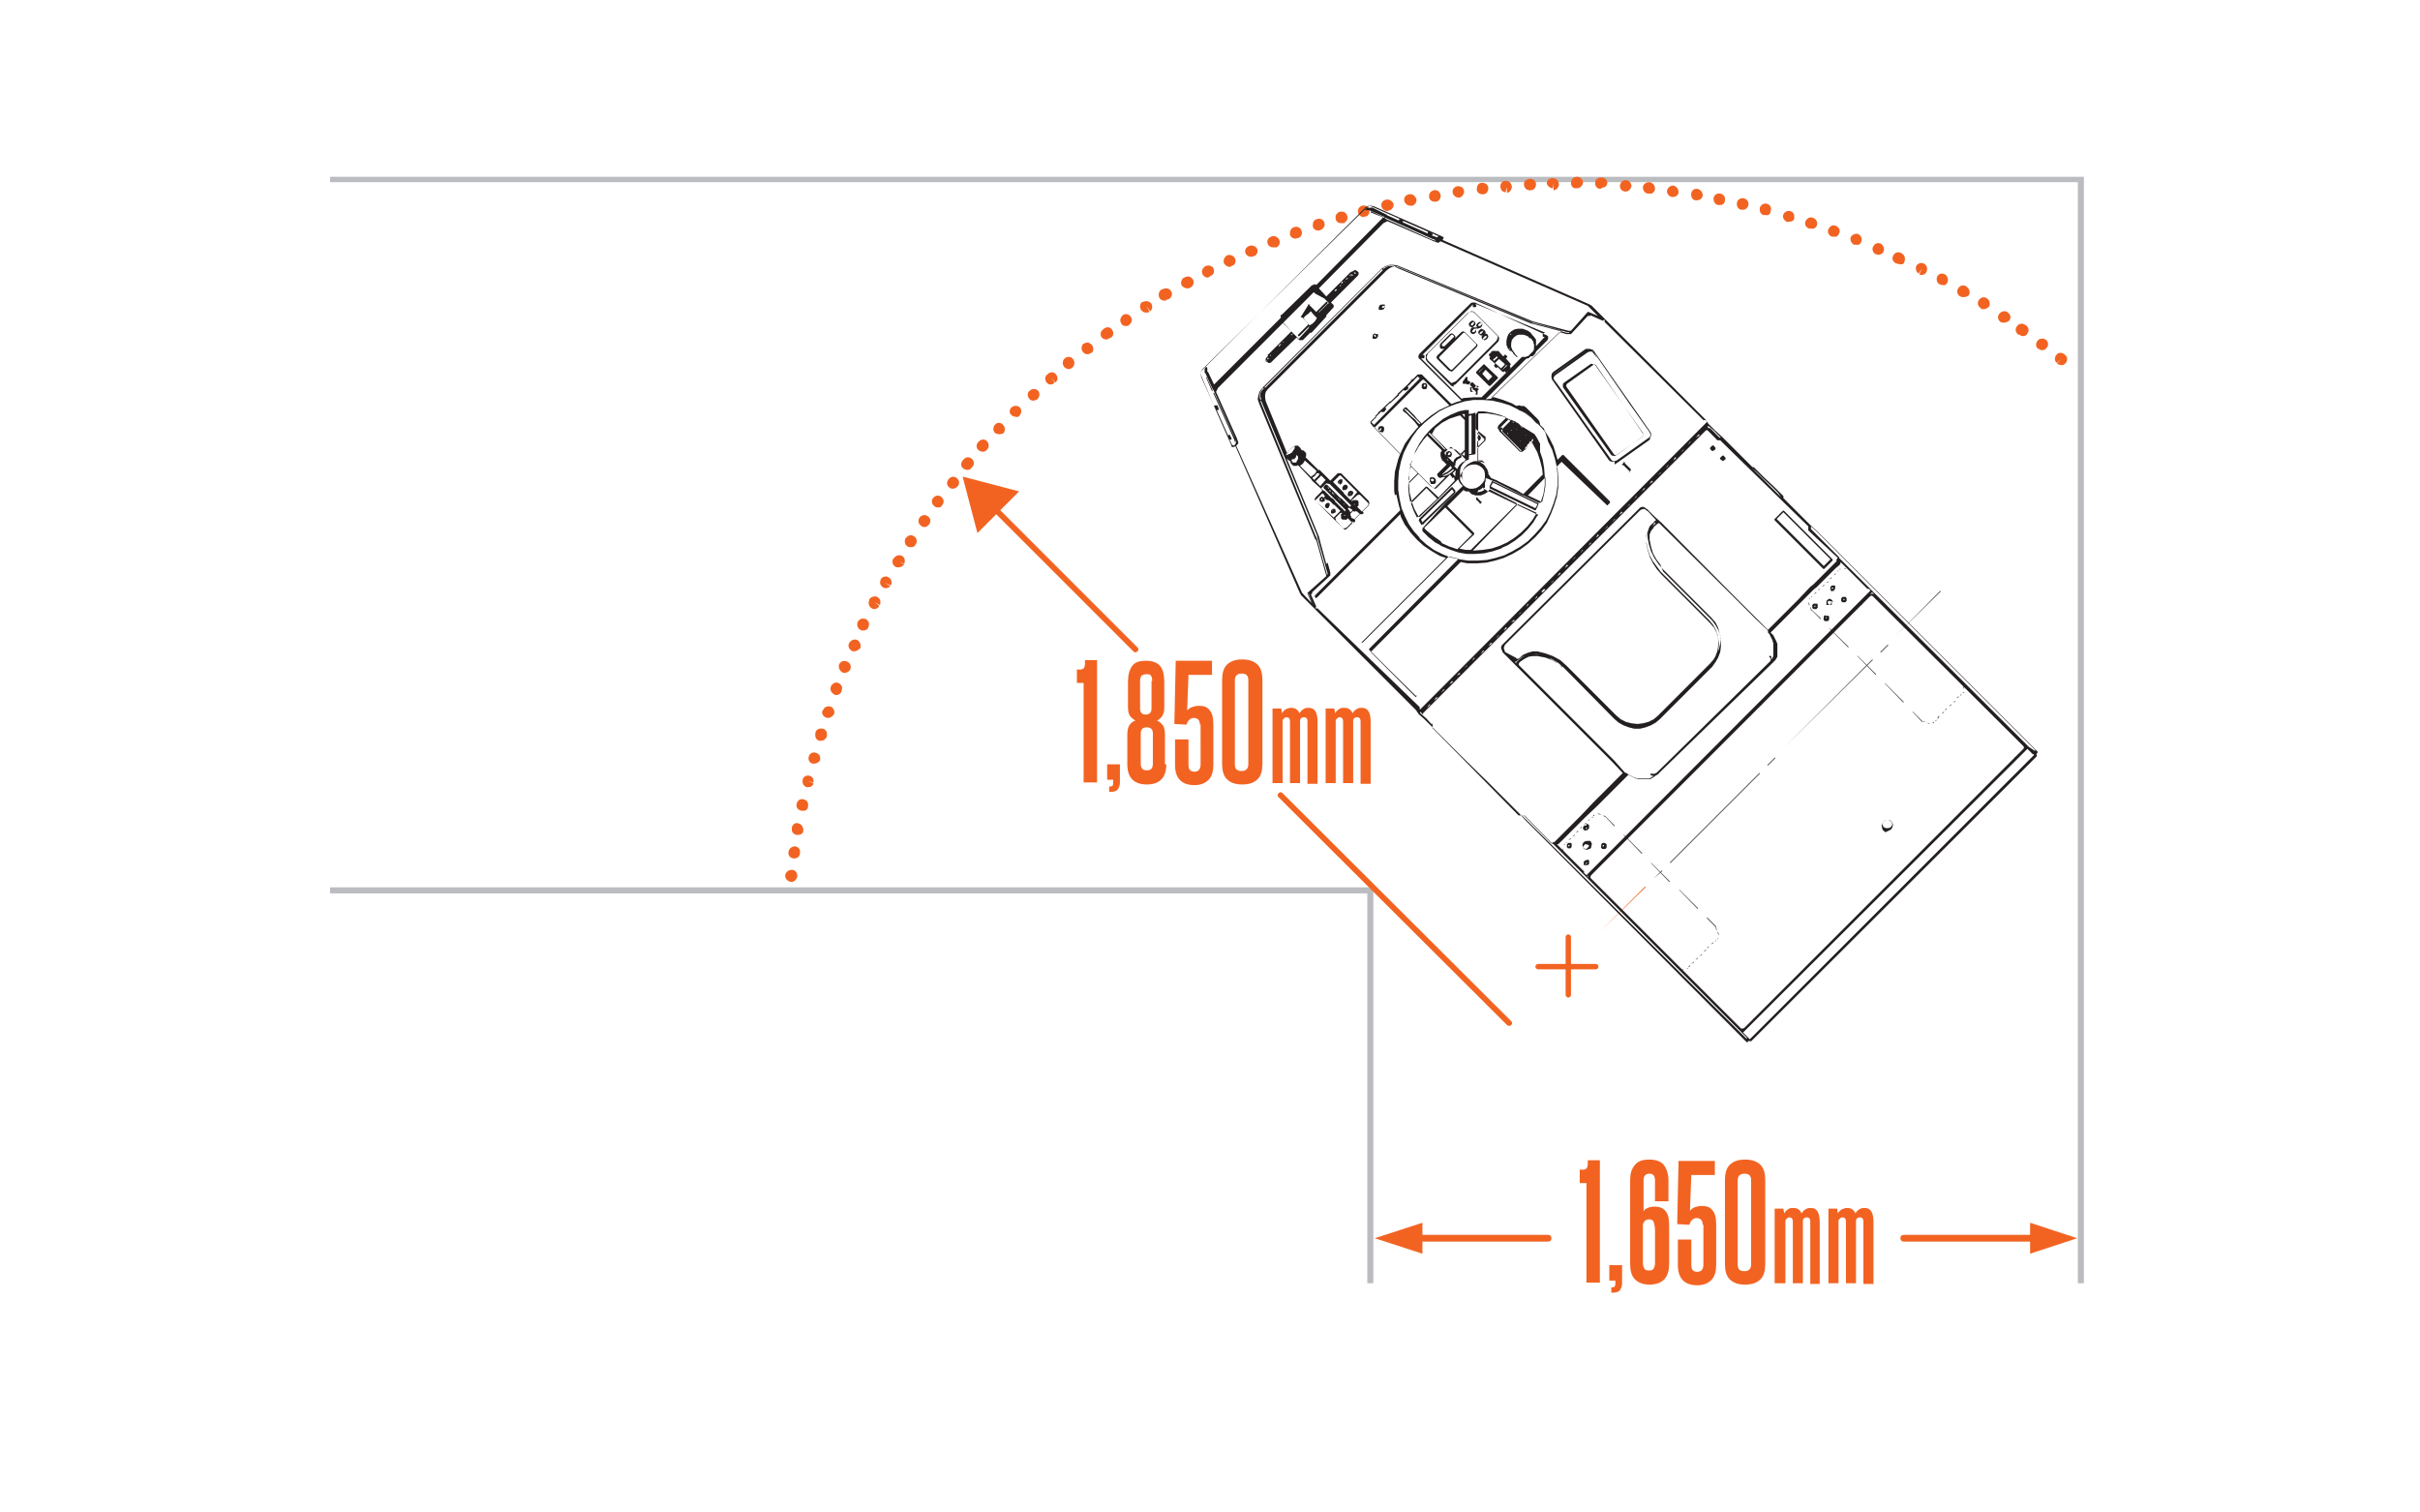 <svg xmlns="http://www.w3.org/2000/svg" xmlns:xlink="http://www.w3.org/1999/xlink" id="Layer_1" x="0px" y="0px" viewBox="0 0 360 225" style="enable-background:new 0 0 360 225;" xml:space="preserve">
<style type="text/css">
	.st0{fill:#BBBCBF;}
	.st1{fill:#F26322;}
	.st2{fill:#575756;}
	.st3{fill:#231F20;}
	.st4{enable-background:new    ;}
</style>
<polygon class="st0" points="49.1,27.1 309.1,27.1 309.1,190.9 310,190.9 310,26.3 49.1,26.3 "></polygon>
<polygon class="st0" points="203.4,190.9 204.3,190.9 204.3,132 49.1,132 49.1,132.9 203.4,132.9 "></polygon>
<path class="st1" d="M234.6,28L234.6,28L234.6,28c-0.6,0.1-0.9-0.3-0.9-0.8c0-0.5,0.4-0.9,0.9-0.9l0,0c0.5,0,0.9,0.4,0.9,0.9  C235.4,27.6,235.1,28,234.6,28C234.6,28,234.6,28,234.6,28 M231,28c-0.4,0-0.8-0.3-0.9-0.7c0,0,0,0,0,0c0-0.5,0.4-0.8,0.8-0.8  c0,0,0,0,0,0h0.1c0.5,0,0.9,0.4,0.9,0.9c0,0.5-0.4,0.9-0.8,0.9c0,0,0,0,0,0v-1L231,28z M238.2,28L238.2,28l-0.1,0.1  c-0.4,0-0.8-0.3-0.8-0.8c0,0,0,0,0-0.1c0-0.5,0.4-0.8,0.9-0.8c0,0,0,0,0,0c0.5,0,0.9,0.3,0.9,0.8c0,0.4-0.3,0.7-0.7,0.7  C238.3,28,238.2,28,238.2,28 M227.5,28.3c-0.5,0-0.8-0.5-0.8-0.9c0-0.4,0.3-0.7,0.8-0.8h0.1c0.5,0,0.9,0.3,0.9,0.8  c0,0.5-0.3,0.9-0.8,0.9l0,0v-0.9v0.9L227.5,28.3 M241.8,28.5h-0.1c-0.5-0.1-0.8-0.5-0.7-1c0.1-0.4,0.4-0.7,0.8-0.7  c0.5,0,0.9,0.4,0.9,0.9C242.6,28.1,242.3,28.5,241.8,28.5 M224,28.6c-0.5,0-0.8-0.4-0.8-0.9c0-0.4,0.3-0.8,0.7-0.8h0.1  c0.5,0,0.9,0.4,0.9,0.9c0,0.4-0.3,0.8-0.7,0.9l-0.1-0.9L224,28.6L224,28.6 M245.4,28.8h-0.2c-0.5,0-0.8-0.5-0.8-0.9  c0-0.5,0.5-0.8,0.9-0.8l0,0h0.1c0.5,0.1,0.8,0.5,0.8,1c0,0,0,0,0,0C246.2,28.5,245.8,28.9,245.4,28.8 M220.5,28.9  c-0.5,0-0.9-0.4-0.8-0.9c0-0.4,0.3-0.8,0.7-0.8h0.1c0.5,0,0.9,0.3,0.9,0.8c0,0.5-0.3,0.9-0.8,0.9L220.5,28.9 M248.9,29.3h-0.2  c-0.5-0.1-0.8-0.6-0.7-1c0.1-0.4,0.5-0.7,0.9-0.7c0.5,0.1,0.8,0.5,0.8,1C249.7,29,249.3,29.3,248.9,29.3 M217,29.4  c-0.4,0-0.8-0.3-0.9-0.7c-0.1-0.5,0.2-0.9,0.7-1c0,0,0,0,0,0h0.1c0.5,0,0.9,0.3,0.9,0.8c0,0.4-0.3,0.8-0.7,0.9l-0.1-0.9l0.1,0.9  L217,29.4 M252.4,29.8h-0.1h-0.1c-0.5-0.1-0.7-0.6-0.6-1.1c0.1-0.4,0.5-0.7,0.9-0.6c0.5,0.1,0.8,0.5,0.8,1  C253.2,29.5,252.9,29.8,252.4,29.8 M213.4,30c-0.5,0-0.9-0.4-0.8-0.9c0-0.4,0.3-0.7,0.7-0.8c0.5-0.1,0.9,0.2,1,0.7  c0.1,0.4-0.2,0.9-0.6,1c0,0,0,0,0,0L213.4,30L213.4,30 M255.9,30.5h-0.2h-0.1c-0.5-0.1-0.7-0.5-0.7-1c0.1-0.5,0.5-0.8,1-0.7  c0.5,0.1,0.8,0.5,0.7,1C256.6,30.2,256.3,30.5,255.9,30.5 M209.8,30.6c-0.4,0-0.8-0.3-0.9-0.7c-0.1-0.5,0.2-0.9,0.7-1  c0.5-0.1,0.9,0.2,1.1,0.7c0.1,0.4-0.2,0.9-0.6,1c0,0,0,0,0,0H210L209.8,30.6 M259.3,31.2h-0.2H259c-0.5-0.1-0.7-0.6-0.6-1.1  c0.1-0.4,0.5-0.7,1-0.6c0.5,0.1,0.8,0.6,0.7,1C260,30.9,259.7,31.2,259.3,31.2 M206.4,31.4c-0.4,0-0.8-0.3-0.9-0.7  c-0.1-0.5,0.2-0.9,0.7-1c0.5-0.1,0.9,0.2,1.1,0.6c0.1,0.4-0.2,0.9-0.6,1h-0.1L206.4,31.4 M262.7,32c-0.1,0-0.1,0-0.2,0h-0.1  c-0.5-0.1-0.7-0.6-0.6-1.1c0.1-0.4,0.6-0.7,1-0.6c0.5,0.1,0.8,0.6,0.6,1.1C263.4,31.8,263.1,32.1,262.7,32 M202.9,32.3  c-0.5,0-0.9-0.4-0.9-0.9c0-0.4,0.3-0.7,0.6-0.8c0.5-0.1,1,0.1,1.1,0.6c0.1,0.4-0.1,0.9-0.5,1c0,0,0,0,0,0h-0.1  C203.1,32.2,203,32.2,202.9,32.3 M266.1,33c-0.1,0-0.2,0-0.2,0h-0.1c-0.4-0.2-0.7-0.7-0.5-1.1c0.2-0.4,0.6-0.6,1-0.5  c0.5,0.1,0.7,0.6,0.6,1.1C266.9,32.8,266.5,33,266.1,33 M199.5,33.2c-0.4,0-0.7-0.2-0.8-0.6c-0.1-0.5,0.1-0.9,0.6-1.1  c0.5-0.1,1,0.1,1.1,0.6c0.2,0.4-0.1,0.9-0.5,1.1c0,0,0,0,0,0h-0.1L199.5,33.2 M269.5,34c-0.1,0-0.2,0-0.3,0h-0.1  c-0.5-0.2-0.7-0.7-0.5-1.1c0.2-0.4,0.6-0.7,1.1-0.5c0.5,0.2,0.7,0.6,0.6,1.1C270.2,33.8,269.9,34.1,269.5,34 M196.1,34.3  c-0.5,0-0.9-0.4-0.8-0.9c0-0.4,0.2-0.7,0.6-0.8c0.5-0.2,1,0.1,1.1,0.5c0.2,0.4-0.1,0.9-0.5,1.1c0,0,0,0,0,0h-0.1  C196.3,34.3,196.2,34.3,196.1,34.3 M272.9,35.2c-0.1,0-0.2,0-0.3,0h-0.1c-0.5-0.2-0.7-0.7-0.5-1.1c0.2-0.5,0.7-0.7,1.1-0.5l0,0  c0.5,0.2,0.7,0.7,0.5,1.1C273.5,35,273.2,35.3,272.9,35.2 M192.7,35.5c-0.5,0-0.9-0.4-0.8-0.9c0-0.3,0.2-0.7,0.6-0.8  c0.5-0.2,1,0.1,1.1,0.5c0.2,0.4,0,0.9-0.4,1.1c0,0,0,0,0,0H193C192.9,35.5,192.8,35.5,192.7,35.5 M276.2,36.4c-0.1,0-0.2,0-0.3,0  h-0.1c-0.4-0.2-0.6-0.7-0.5-1.1c0.2-0.4,0.7-0.6,1.1-0.5c0,0,0,0,0,0c0.4,0.2,0.7,0.7,0.5,1.1C276.8,36.3,276.5,36.5,276.2,36.4   M189.4,36.8c-0.4,0-0.7-0.2-0.8-0.5c-0.2-0.4,0-0.9,0.5-1.1c0,0,0,0,0,0c0.4-0.2,1,0,1.2,0.5c0,0,0,0,0,0c0.2,0.4,0,0.9-0.4,1.1  c0,0,0,0,0,0h-0.1C189.6,36.8,189.5,36.8,189.4,36.8 M279.4,37.9c-0.1,0-0.2,0-0.3-0.1H279c-0.4-0.2-0.6-0.8-0.3-1.2  c0.2-0.4,0.6-0.5,1-0.4c0.4,0.2,0.7,0.7,0.5,1.2C280.1,37.7,279.8,37.9,279.4,37.9 M186.1,38.2c-0.3,0-0.7-0.2-0.8-0.5  c-0.2-0.4,0-0.9,0.5-1.1c0.4-0.2,1,0,1.2,0.4c0.2,0.4,0,0.9-0.4,1.1c0,0,0,0,0,0h-0.1C186.3,38.2,186.2,38.2,186.1,38.2 M282.6,39.3  c-0.1,0-0.2,0-0.4-0.1h-0.1c-0.5-0.2-0.7-0.7-0.5-1.1c0.2-0.5,0.7-0.7,1.1-0.5c0.1,0,0.1,0,0.2,0.1c0.4,0.2,0.6,0.7,0.4,1.2  C283.3,39.2,283,39.4,282.6,39.3 M182.9,39.7c-0.3,0-0.6-0.2-0.8-0.5c-0.2-0.4,0-0.9,0.4-1.2c0.4-0.2,1,0,1.2,0.4  c0.2,0.4,0.1,0.9-0.3,1.1c0,0,0,0,0,0l-0.1,0C183.1,39.7,183,39.7,182.9,39.7 M285.9,40.9c-0.1,0-0.3,0-0.4-0.1l0.4-0.8l-0.5,0.7  c-0.4-0.3-0.5-0.8-0.3-1.2c0.2-0.3,0.7-0.5,1-0.3h0.1c0.4,0.2,0.6,0.7,0.4,1.2C286.5,40.7,286.2,40.9,285.9,40.9 M179.7,41.3  c-0.5,0-0.9-0.4-0.9-0.9c0-0.3,0.2-0.6,0.5-0.8c0.4-0.2,1-0.1,1.2,0.3c0.2,0.4,0.1,0.9-0.3,1.1c0,0,0,0,0,0h-0.1  C180,41.2,179.8,41.2,179.7,41.3 M289,42.4c-0.1,0-0.3,0-0.4-0.1h-0.1c-0.4-0.3-0.5-0.8-0.3-1.2c0.2-0.4,0.7-0.5,1.1-0.3  c0.4,0.2,0.6,0.8,0.4,1.2C289.6,42.3,289.3,42.5,289,42.4 M176.6,42.9c-0.3,0-0.6-0.2-0.8-0.4c-0.2-0.4-0.1-0.9,0.3-1.2h0.1  c0.4-0.3,0.9-0.2,1.2,0.2c0.3,0.4,0.2,0.9-0.2,1.2c0,0-0.1,0.1-0.1,0.1H177C176.9,42.9,176.8,42.9,176.6,42.9 M292.1,44.2  c-0.2,0-0.3,0-0.5-0.1l0.5-0.7l-0.5,0.7c-0.4-0.2-0.6-0.8-0.3-1.2c0,0,0,0,0,0c0.2-0.4,0.8-0.6,1.2-0.3l0.1,0.1  c0.4,0.3,0.5,0.8,0.3,1.2C292.7,44.1,292.4,44.2,292.1,44.2 M173.5,44.7c-0.5,0.1-1-0.1-1.1-0.6c-0.1-0.5,0.1-1,0.6-1.1l0,0  c0.4-0.2,1-0.1,1.2,0.3c0.3,0.4,0.1,0.9-0.3,1.2c0,0,0,0,0,0h-0.1c-0.1,0.1-0.3,0.1-0.4,0.1 M295.1,46c-0.1,0-0.3,0-0.4-0.1  l-0.1-0.1c-0.4-0.3-0.5-0.8-0.2-1.2c0.3-0.4,0.8-0.5,1.2-0.2l0,0c0.4,0.3,0.5,0.8,0.3,1.2C295.7,45.8,295.4,46,295.1,46 M170.5,46.5  c-0.5,0-0.9-0.4-0.9-0.9c0-0.3,0.1-0.6,0.4-0.7h0.1c0.4-0.2,0.9-0.1,1.2,0.3c0.2,0.4,0.1,0.9-0.2,1.1l-0.5-0.7l0.4,0.8  C170.8,46.5,170.7,46.5,170.5,46.5 M298.1,48c-0.2,0-0.3,0-0.5-0.1l0.5-0.7l-0.5,0.7c-0.4-0.3-0.5-0.8-0.2-1.2  c0.3-0.4,0.8-0.5,1.2-0.3l0.1,0.1c0.4,0.3,0.5,0.8,0.2,1.2C298.6,47.9,298.4,48,298.1,48 M167.5,48.5c-0.3,0-0.6-0.1-0.7-0.4  c-0.3-0.4-0.1-0.9,0.2-1.2c0.4-0.3,0.9-0.2,1.2,0.2c0,0,0,0,0,0c0.3,0.4,0.2,0.9-0.2,1.2c0,0,0,0,0,0l-0.1,0.1  C167.8,48.5,167.7,48.5,167.5,48.5 M300.9,50c-0.2,0-0.3-0.1-0.5-0.2l-0.1,0c-0.4-0.2-0.6-0.8-0.3-1.2c0.2-0.4,0.8-0.6,1.2-0.3  c0.1,0,0.1,0.1,0.2,0.1c0.4,0.3,0.5,0.8,0.2,1.2C301.5,49.9,301.2,50,300.9,50 M164.6,50.5c-0.3,0-0.5-0.1-0.7-0.3  c-0.3-0.4-0.2-0.9,0.2-1.2c0,0,0,0,0,0l0.1-0.1c0.4-0.3,0.9-0.3,1.2,0.1c0.3,0.4,0.3,0.9-0.1,1.2c0,0-0.1,0.1-0.2,0.1h-0.1  C164.9,50.4,164.8,50.5,164.6,50.5 M303.8,52.1c-0.2,0-0.4-0.1-0.5-0.2h-0.1c-0.4-0.3-0.4-0.8-0.1-1.2c0.3-0.4,0.8-0.4,1.2-0.2  c0,0,0,0,0,0c0.4,0.3,0.5,0.8,0.2,1.2C304.3,52,304,52.1,303.8,52.1 M161.8,52.7c-0.5,0-0.9-0.4-0.9-0.9c0-0.3,0.1-0.5,0.3-0.7h0.1  c0.4-0.3,0.9-0.1,1.2,0.3c0.2,0.4,0.2,0.8-0.1,1.1h-0.1C162.1,52.6,162,52.7,161.8,52.7 M306.6,54.3c-0.2,0-0.4-0.1-0.6-0.2l0.6-0.7  l-0.6,0.6c-0.4-0.3-0.4-0.8-0.1-1.2c0.3-0.4,0.8-0.4,1.2-0.1l0.1,0.1c0.4,0.3,0.4,0.8,0.1,1.2c0,0,0,0,0,0  C307.1,54.2,306.9,54.4,306.6,54.3 M159,54.9c-0.5,0-0.9-0.4-0.9-0.9c0-0.3,0.1-0.5,0.3-0.7c0.4-0.3,0.9-0.3,1.2,0.1  c0.3,0.3,0.3,0.9,0,1.2c0,0,0,0,0,0l-0.1,0.1C159.4,54.8,159.2,54.9,159,54.9 M156.3,57.2c-0.2,0-0.5-0.1-0.6-0.3  c-0.3-0.4-0.3-0.9,0.1-1.2c0,0,0.1,0,0.1-0.1c0.4-0.3,0.9-0.3,1.2,0.1c0.3,0.4,0.3,0.9-0.1,1.2c0,0,0,0,0,0l-0.6-0.7l0.5,0.7  C156.7,57.1,156.5,57.2,156.3,57.2 M153.7,59.6c-0.2,0-0.5-0.1-0.6-0.3c-0.3-0.4-0.3-0.9,0.1-1.2c0,0,0,0,0,0c0.3-0.3,0.9-0.3,1.2,0  c0.3,0.3,0.3,0.8,0,1.2c0,0,0,0,0,0l-0.1,0.1C154.1,59.5,153.9,59.6,153.7,59.6 M151.1,62c-0.5,0-0.9-0.4-0.9-0.8  c0-0.2,0.1-0.5,0.3-0.6c0.3-0.3,0.9-0.3,1.2,0c0.3,0.3,0.3,0.8,0,1.2c0,0,0,0,0,0l-0.1,0.1C151.5,62,151.3,62.1,151.1,62   M148.6,64.6c-0.2,0-0.4-0.1-0.6-0.2c-0.3-0.3-0.3-0.9,0-1.2c0.3-0.4,0.9-0.4,1.2,0c0.3,0.3,0.4,0.8,0.1,1.2c0,0,0,0,0,0l-0.1,0.1  C149.1,64.5,148.9,64.6,148.6,64.6 M146.2,67.2c-0.2,0-0.4-0.1-0.6-0.2c-0.4-0.3-0.4-0.9-0.1-1.2l0.1-0.1c0.3-0.4,0.9-0.4,1.2-0.1  s0.4,0.9,0.1,1.2l0,0l-0.6-0.6l0.6,0.6C146.7,67.1,146.5,67.2,146.2,67.2 M143.9,69.9c-0.2,0-0.4-0.1-0.6-0.2  c-0.4-0.3-0.4-0.8-0.1-1.2c0,0,0,0,0,0l0.1-0.1c0.3-0.4,0.8-0.5,1.2-0.2c0.4,0.3,0.5,0.8,0.2,1.2c0,0-0.1,0.1-0.1,0.1l-0.1,0.1  C144.4,69.8,144.2,69.9,143.9,69.9 M141.7,72.7c-0.2,0-0.4-0.1-0.5-0.2c-0.4-0.3-0.4-0.8-0.1-1.2c0,0,0,0,0,0  c0.3-0.4,0.8-0.5,1.2-0.2c0.4,0.3,0.5,0.8,0.2,1.2c0,0,0,0,0,0l-0.1,0.1C142.2,72.6,142,72.7,141.7,72.7 M139.5,75.5  c-0.2,0-0.4-0.1-0.5-0.2c-0.4-0.3-0.5-0.8-0.2-1.2c0,0,0,0,0,0c0.3-0.4,0.8-0.5,1.2-0.2c0.4,0.3,0.5,0.8,0.2,1.2c0,0,0,0,0,0  l-0.1,0.1C140.1,75.4,139.8,75.5,139.5,75.5 M137.5,78.4c-0.2,0-0.4-0.1-0.5-0.2c-0.4-0.3-0.5-0.8-0.2-1.2c0.3-0.4,0.8-0.5,1.2-0.2  c0.4,0.2,0.5,0.7,0.3,1.1c0,0,0,0,0,0l-0.1,0.1C138,78.3,137.8,78.4,137.5,78.4 M135.5,81.4c-0.2,0-0.3,0-0.5-0.1  c-0.4-0.3-0.5-0.8-0.3-1.2c0,0,0-0.1,0.1-0.1c0.3-0.4,0.8-0.5,1.2-0.2s0.5,0.8,0.2,1.2l0,0l-0.7-0.5l0.7,0.5  C136.1,81.3,135.8,81.4,135.5,81.4 M133.6,84.4c-0.2,0-0.3,0-0.4-0.1c-0.4-0.2-0.6-0.8-0.3-1.2c0,0,0,0,0,0l0.1-0.1  c0.3-0.4,0.8-0.5,1.2-0.3s0.5,0.8,0.3,1.2l-0.7-0.4l0.7,0.5C134.2,84.3,133.9,84.4,133.6,84.4 M131.8,87.5c-0.1,0-0.3,0-0.4-0.1  c-0.4-0.2-0.6-0.7-0.4-1.1c0,0,0,0,0,0c0,0,0-0.1,0-0.1c0.2-0.4,0.8-0.6,1.2-0.3c0.4,0.2,0.6,0.8,0.3,1.2l-0.8-0.4l0.7,0.5  C132.4,87.3,132.1,87.5,131.8,87.5 M130.1,90.6c-0.1,0-0.3,0-0.4-0.1c-0.4-0.2-0.6-0.7-0.4-1.2c0,0,0-0.1,0-0.1  c0.2-0.4,0.8-0.6,1.2-0.4c0.4,0.2,0.6,0.7,0.4,1.2l-0.8-0.4l0.7,0.5C130.7,90.4,130.4,90.6,130.1,90.6 M128.4,93.8  c-0.1,0-0.3,0-0.4-0.1c-0.4-0.2-0.6-0.7-0.4-1.2c0.2-0.4,0.7-0.6,1.2-0.4c0.4,0.2,0.6,0.7,0.4,1.1c0,0,0,0,0,0v0.1  C129.1,93.6,128.8,93.8,128.4,93.8 M127,96.9c-0.1,0-0.2,0-0.3-0.1c-0.4-0.2-0.6-0.7-0.4-1.1c0,0,0,0,0,0c0.2-0.4,0.7-0.7,1.2-0.5  c0.4,0.2,0.6,0.7,0.5,1.1c0,0,0,0,0,0v0.1C127.7,96.7,127.4,96.9,127,96.9 M125.6,100.1c-0.1,0-0.2,0-0.3-0.1  c-0.4-0.2-0.6-0.7-0.5-1.1c0.2-0.5,0.7-0.7,1.2-0.5c0.4,0.2,0.7,0.6,0.5,1.1c0,0,0,0,0,0v0.1C126.3,99.9,126,100.1,125.6,100.1   M124.4,103.4c-0.1,0-0.2,0-0.3-0.1c-0.4-0.2-0.7-0.7-0.5-1.1c0,0,0,0,0,0v-0.1c0.2-0.4,0.7-0.7,1.1-0.5c0,0,0,0,0,0  c0.5,0.2,0.7,0.7,0.5,1.1c0,0,0,0,0,0v0.1C125.1,103.2,124.7,103.4,124.4,103.4 M123.2,106.8c-0.5,0-0.9-0.4-0.9-0.8  c0-0.1,0-0.2,0.1-0.3c0.2-0.5,0.6-0.7,1.1-0.6c0.4,0.1,0.7,0.6,0.6,1c0,0,0,0,0,0v0.1C123.9,106.5,123.6,106.8,123.2,106.8   M122.1,110.2c-0.1,0-0.2,0-0.2,0c-0.5-0.1-0.7-0.6-0.6-1.1c0,0,0,0,0,0V109c0.1-0.5,0.6-0.7,1.1-0.6s0.7,0.6,0.6,1.1v0.1  C122.8,110,122.5,110.2,122.1,110.2 M121.1,113.6c-0.1,0-0.2,0-0.2,0c-0.5-0.1-0.7-0.6-0.6-1c0,0,0,0,0,0c0.1-0.5,0.6-0.8,1.1-0.6  c0.4,0.1,0.7,0.5,0.6,1c0,0,0,0,0,0v0.1C121.8,113.4,121.5,113.6,121.1,113.6 M120.2,117.1H120c-0.4-0.1-0.7-0.6-0.6-1V116  c0.1-0.5,0.6-0.7,1-0.6c0.5,0.1,0.7,0.6,0.6,1l-0.8-0.2l0.8,0.3C121,116.9,120.6,117.1,120.2,117.1 M119.4,120.6h-0.2  c-0.5-0.1-0.8-0.5-0.7-1c0.1-0.5,0.5-0.8,1-0.7c0.5,0.1,0.8,0.5,0.7,0.9c0,0,0,0,0,0.1v0.1C120.2,120.4,119.8,120.7,119.4,120.6   M118.7,124.2h-0.2c-0.5-0.1-0.8-0.5-0.7-1c0,0,0,0,0,0v-0.1c0.1-0.5,0.6-0.8,1-0.6c0.4,0.1,0.7,0.5,0.7,1v0.1  C119.5,123.9,119.2,124.2,118.7,124.2 M118.2,127.7H118c-0.5-0.1-0.8-0.5-0.7-1c0,0,0,0,0,0c0.1-0.5,0.5-0.8,1-0.8  c0.5,0.1,0.8,0.5,0.7,0.9c0,0,0,0,0,0v0.1C119,127.4,118.6,127.7,118.2,127.7 M117.7,131.2L117.7,131.2c-0.6-0.1-0.9-0.5-0.9-1  c0,0,0,0,0,0c0.1-0.5,0.5-0.8,1-0.8c0.5,0,0.8,0.4,0.8,0.9c0,0,0,0,0,0v0.1C118.5,130.8,118.2,131.2,117.7,131.2"></path>
<path class="st1" d="M233.3,148.4c0.2,0,0.4-0.2,0.4-0.4v-3.8h3.7c0.2,0,0.4-0.2,0.4-0.4c0-0.2-0.2-0.4-0.4-0.4h-3.7v-4  c0-0.2-0.2-0.4-0.4-0.4c-0.2,0-0.4,0.2-0.4,0.4v4h-4.1c-0.2,0-0.4,0.2-0.4,0.4c0,0.2,0.2,0.4,0.4,0.4h4.1v3.8  C232.9,148.2,233.1,148.4,233.3,148.4"></path>
<path class="st1" d="M190.8,118c-0.2-0.2-0.4-0.2-0.6,0c-0.2,0.2-0.2,0.4,0,0.6l34,33.9c0.1,0.1,0.2,0.1,0.3,0.1  c0.1,0,0.2,0,0.3-0.1c0.2-0.2,0.2-0.4,0-0.6c0,0,0,0,0,0L190.8,118z"></path>
<path class="st1" d="M145.4,79.3l2.8-2.8l20.4,20.4c0.2,0.2,0.4,0.2,0.6,0c0.2-0.2,0.2-0.4,0-0.6l-20.4-20.4l2.8-2.8l-8.4-2.2  L145.4,79.3z"></path>
<path class="st2" d="M253.9,136.6c0-0.1,0-0.1,0.1-0.1l1.3,1.3c0,0.1,0,0.1-0.1,0.1L253.9,136.6L253.9,136.6"></path>
<path class="st2" d="M249.8,132.4c0-0.1,0-0.1,0.1,0l2.7,2.7c0,0.1,0,0.1-0.1,0.1L249.8,132.4L249.8,132.4"></path>
<path class="st2" d="M245.6,128.4c0,0,0-0.1,0.1,0l2.7,2.7c0,0.1,0,0.1-0.1,0.1L245.6,128.4C245.6,128.4,245.6,128.4,245.6,128.4"></path>
<path class="st2" d="M241.5,124.2c0,0,0.1-0.1,0.1,0l2.7,2.7c0,0.1,0,0.1-0.1,0.1L241.5,124.2C241.5,124.3,241.5,124.3,241.5,124.2"></path>
<path class="st2" d="M238.7,121.4c0-0.1,0-0.1,0.1,0l1.4,1.4c0,0.1,0,0.1-0.1,0.1L238.7,121.4L238.7,121.4"></path>
<path class="st2" d="M232.4,126.3c0-0.1,0.1-0.1,0.1,0l0.1,0.3c0,0.1,0,0.1-0.1,0L232.4,126.3L232.4,126.3"></path>
<path class="st2" d="M232.7,127c0-0.1,0.1-0.1,0.1,0l0.1,0.3c0,0.1,0,0.1-0.1,0L232.7,127L232.7,127"></path>
<path class="st2" d="M249.3,143.8C249.3,143.8,249.3,143.8,249.3,143.8l0.4,0.1c0.1,0.1,0,0.1-0.1,0.1L249.3,143.8  C249.4,143.8,249.4,143.8,249.3,143.8"></path>
<path class="st2" d="M250,144.1C250,144.1,250,144,250,144.1l0.4,0.1c0.1,0.1,0.1,0.1,0,0.1L250,144.1  C250.1,144.1,250.1,144.1,250,144.1"></path>
<path class="st2" d="M250.9,144.1C250.9,144,250.9,144,250.9,144.1l0.1-0.1c0.1,0,0.1,0,0.1,0.1L250.9,144.1  C250.9,144.1,250.9,144.1,250.9,144.1"></path>
<path class="st2" d="M251.2,143.8L251.2,143.8l0.1-0.2c0.1,0,0.1,0,0.1,0.1l-0.1,0.2C251.3,143.9,251.2,143.9,251.2,143.8"></path>
<path class="st2" d="M232.9,125.4L232.9,125.4l0.1-0.1c0.1,0,0.1,0,0.1,0.1L232.9,125.4C232.9,125.5,232.9,125.5,232.9,125.4"></path>
<path class="st2" d="M232.6,125.7L232.6,125.7l0.1-0.1c0.1,0,0.1,0,0.1,0.1L232.6,125.7C232.6,125.8,232.6,125.8,232.6,125.7"></path>
<path class="st2" d="M251.6,143.4C251.6,143.3,251.6,143.3,251.6,143.4l0.3-0.3c0.1,0,0.1,0,0.1,0.1L251.6,143.4  C251.6,143.4,251.6,143.4,251.6,143.4"></path>
<path class="st2" d="M252.2,142.8L252.2,142.8l0.3-0.3c0.1,0,0.1,0,0.1,0.1L252.2,142.8C252.2,142.9,252.2,142.9,252.2,142.8"></path>
<path class="st2" d="M233.9,124.4L233.9,124.4l0.3-0.2c0.1,0,0.1,0,0.1,0.1L233.9,124.4C233.9,124.5,233.8,124.5,233.9,124.4"></path>
<path class="st2" d="M233.3,125L233.3,125l0.3-0.3c0.1,0,0.1,0,0.1,0.1L233.3,125C233.3,125.1,233.3,125.1,233.3,125"></path>
<path class="st2" d="M252.8,142.2L252.8,142.2l0.3-0.2c0.1,0,0.1,0,0.1,0.1L252.8,142.2C252.8,142.3,252.7,142.3,252.8,142.2"></path>
<path class="st2" d="M253.4,141.6L253.4,141.6l0.3-0.3c0.1,0,0.1,0,0.1,0.1L253.4,141.6C253.4,141.7,253.4,141.7,253.4,141.6"></path>
<path class="st2" d="M235,123.3L235,123.3l0.2-0.3c0.1,0,0.1,0,0.1,0.1L235,123.3C235,123.4,235,123.4,235,123.3"></path>
<path class="st2" d="M234.4,123.9L234.4,123.9l0.3-0.3c0.1,0,0.1,0,0.1,0.1L234.4,123.9C234.4,124,234.4,124,234.4,123.9"></path>
<path class="st2" d="M253.9,141.1L253.9,141.1l0.2-0.3c0.1,0,0.1,0,0.1,0.1L253.9,141.1C254,141.2,253.9,141.2,253.9,141.1"></path>
<path class="st2" d="M254.5,140.5L254.5,140.5l0.3-0.3c0.1,0,0.1,0,0.1,0.1L254.5,140.5C254.5,140.6,254.5,140.6,254.5,140.5"></path>
<path class="st2" d="M236.2,122.1L236.2,122.1l0.2-0.2c0.1,0,0.1,0,0.1,0.1L236.2,122.1C236.2,122.2,236.1,122.2,236.2,122.1"></path>
<path class="st2" d="M235.6,122.7L235.6,122.7l0.3-0.3c0.1,0,0.1,0,0.1,0.1L235.6,122.7C235.6,122.8,235.5,122.8,235.6,122.7"></path>
<path class="st2" d="M255.1,140L255.1,140l0.1-0.1c0.1,0,0.1,0,0.1,0.1L255.1,140C255.1,140.1,255,140.1,255.1,140"></path>
<path class="st2" d="M255.4,139.7L255.4,139.7l0.1-0.1c0.1,0,0.1,0,0.1,0.1L255.4,139.7C255.4,139.7,255.3,139.7,255.4,139.7"></path>
<path class="st2" d="M237,121.3L237,121.3l0.1-0.1c0.1,0,0.1,0,0.1,0.1l-0.1,0.1C237,121.4,237,121.4,237,121.3"></path>
<path class="st2" d="M236.7,121.6L236.7,121.6l0.2-0.1c0.1,0,0.1,0,0.1,0.1L236.7,121.6C236.7,121.7,236.7,121.7,236.7,121.6"></path>
<path class="st2" d="M255.5,138.7c0-0.1,0.1-0.1,0.1,0l0.1,0.3c0,0.1-0.1,0.1-0.1,0L255.5,138.7L255.5,138.7"></path>
<path class="st2" d="M255.2,137.9c0-0.1,0.1-0.1,0.1,0l0.1,0.4c0,0.1-0.1,0.1-0.1,0L255.2,137.9L255.2,137.9"></path>
<path class="st2" d="M238.4,121.3C238.4,121.3,238.4,121.2,238.4,121.3l0.4,0.1c0.1,0.1,0,0.1-0.1,0.1L238.4,121.3  C238.4,121.3,238.4,121.3,238.4,121.3"></path>
<path class="st2" d="M237.7,121C237.7,121,237.7,121,237.7,121l0.4,0.1c0.1,0.1,0,0.1,0,0.1l-0.4-0.1  C237.7,121.1,237.7,121.1,237.7,121"></path>
<path class="st2" d="M269.4,90.7c0,0,0-0.1,0.1,0l1.4,1.3c0,0.1,0,0.1-0.1,0.1L269.4,90.7L269.4,90.7"></path>
<path class="st2" d="M272.1,93.5c0,0,0-0.1,0.1,0l2.8,2.7c0,0.1,0,0.1-0.1,0.1L272.1,93.5L272.1,93.5"></path>
<path class="st2" d="M276.3,97.6c0-0.1,0-0.1,0.1,0l2.7,2.7c0,0.1,0,0.1-0.1,0.1L276.3,97.6L276.3,97.6"></path>
<path class="st2" d="M280.4,101.7c0-0.1,0-0.1,0.1,0l2.7,2.7c0,0.1,0,0.1-0.1,0.1L280.4,101.7L280.4,101.7"></path>
<path class="st2" d="M284.5,105.9c0,0,0-0.1,0.1,0l1.4,1.4c0,0.1,0,0.1-0.1,0.1L284.5,105.9C284.5,106,284.5,106,284.5,105.9"></path>
<path class="st2" d="M292,102.1c0-0.1,0.1-0.1,0.1,0l0.1,0.3c0,0.1,0,0.1-0.1,0L292,102.1L292,102.1"></path>
<path class="st2" d="M291.8,101.4c0-0.1,0.1-0.1,0.1,0l0.1,0.3c0,0.1,0,0.1-0.1,0L291.8,101.4L291.8,101.4"></path>
<path class="st2" d="M275,84.7C275,84.7,275,84.7,275,84.7l0.4,0.1c0,0.1,0,0.1,0,0.1l-0.3-0.1C275,84.8,275,84.8,275,84.7"></path>
<path class="st2" d="M274.2,84.5C274.2,84.5,274.2,84.4,274.2,84.5l0.4,0.1c0.1,0.1,0,0.1,0,0.1L274.2,84.5L274.2,84.5"></path>
<path class="st2" d="M273.6,84.7L273.6,84.7l0.1-0.1c0.1,0,0.1,0,0.1,0.1L273.6,84.7C273.6,84.8,273.5,84.8,273.6,84.7"></path>
<path class="st2" d="M273.3,85L273.3,85l0.1-0.1c0.1,0,0.1,0,0.1,0.1L273.3,85C273.3,85.1,273.3,85.1,273.3,85"></path>
<path class="st2" d="M291.6,103.4L291.6,103.4l0.1-0.1c0.1,0,0.1,0,0.1,0.1l-0.1,0.1C291.7,103.4,291.6,103.4,291.6,103.4"></path>
<path class="st2" d="M291.9,103.1L291.9,103.1l0.2-0.1c0.1,0,0.1,0,0.1,0.1L291.9,103.1C291.9,103.2,291.9,103.2,291.9,103.1"></path>
<path class="st2" d="M272.8,85.6L272.8,85.6l0.2-0.3c0.1,0,0.1,0,0.1,0.1L272.8,85.6C272.8,85.6,272.7,85.6,272.8,85.6"></path>
<path class="st2" d="M272.1,86.2L272.1,86.2l0.3-0.3c0.1,0,0.1,0,0.1,0.1L272.1,86.2C272.2,86.2,272.1,86.2,272.1,86.2"></path>
<path class="st2" d="M290.5,104.5L290.5,104.5l0.3-0.2c0.1,0,0.1,0,0.1,0.1L290.5,104.5C290.5,104.6,290.5,104.6,290.5,104.5"></path>
<path class="st2" d="M291,103.9L291,103.9l0.3-0.3c0.1,0,0.1,0,0.1,0.1L291,103.9C291,104,291,104,291,103.9"></path>
<path class="st2" d="M271.6,86.7L271.6,86.7l0.3-0.2c0.1,0,0.1,0,0.1,0.1L271.6,86.7C271.6,86.8,271.6,86.8,271.6,86.7"></path>
<path class="st2" d="M271,87.3L271,87.3l0.3-0.3c0.1,0,0.1,0,0.1,0.1L271,87.3C271,87.4,271,87.4,271,87.3"></path>
<path class="st2" d="M289.3,105.7L289.3,105.7l0.2-0.3c0.1,0,0.1,0,0.1,0.1L289.3,105.7C289.4,105.8,289.3,105.8,289.3,105.7"></path>
<path class="st2" d="M289.9,105.1L289.9,105.1l0.3-0.3c0.1,0,0.1,0,0.1,0.1L289.9,105.1C289.9,105.1,289.9,105.1,289.9,105.1"></path>
<path class="st2" d="M270.4,87.8L270.4,87.8l0.2-0.2c0.1,0,0.1,0,0.1,0.1L270.4,87.8C270.4,87.9,270.4,87.9,270.4,87.8"></path>
<path class="st2" d="M269.8,88.4L269.8,88.4l0.3-0.3c0.1,0,0.1,0,0.1,0.1L269.8,88.4C269.9,88.5,269.8,88.5,269.8,88.4"></path>
<path class="st2" d="M288.2,106.8L288.2,106.8l0.2-0.3c0.1,0,0.1,0,0.1,0.1l-0.2,0.3C288.2,106.9,288.2,106.9,288.2,106.8"></path>
<path class="st2" d="M288.8,106.2L288.8,106.2l0.3-0.3c0.1,0,0.1,0,0.1,0.1L288.8,106.2C288.8,106.3,288.8,106.3,288.8,106.2"></path>
<path class="st2" d="M269.4,88.8L269.4,88.8l0.1-0.1c0.1,0,0.1,0,0.1,0.1L269.4,88.8C269.4,88.9,269.4,88.9,269.4,88.8"></path>
<path class="st2" d="M269.1,89.1L269.1,89.1l0.1-0.1c0.1,0,0.1,0,0.1,0.1L269.1,89.1C269.2,89.2,269.1,89.2,269.1,89.1"></path>
<path class="st2" d="M287.5,107.5L287.5,107.5l0.1-0.1c0.1,0,0.1,0,0.1,0.1l-0.1,0.1C287.6,107.6,287.5,107.6,287.5,107.5"></path>
<path class="st2" d="M287.8,107.2L287.8,107.2l0.2-0.1c0.1,0,0.1,0,0.1,0.1L287.8,107.2C287.8,107.3,287.7,107.3,287.8,107.2"></path>
<path class="st2" d="M269,89.7c0-0.1,0.1-0.1,0.1,0l0.1,0.3c0,0.1,0,0.1-0.1,0L269,89.7L269,89.7"></path>
<path class="st2" d="M269.3,90.4c0-0.1,0.1-0.1,0.1,0l0.1,0.4c0,0.1,0,0.1-0.1,0L269.3,90.4L269.3,90.4"></path>
<path class="st2" d="M285.9,107.3C285.9,107.3,285.9,107.2,285.9,107.3l0.4,0c0.1,0.1,0.1,0.1,0,0.1L285.9,107.3  C286,107.3,286,107.3,285.9,107.3"></path>
<path class="st2" d="M286.6,107.5C286.6,107.5,286.6,107.4,286.6,107.5l0.4,0.1c0.1,0.1,0,0.1,0,0.1L286.6,107.5L286.6,107.5"></path>
<path class="st1" d="M238.1,138.5L238.1,138.5l6.6-6.6c0.1,0,0.1,0,0.1,0.1L238.1,138.5C238.2,138.6,238.1,138.6,238.1,138.5"></path>
<path class="st2" d="M246,130.7L246,130.7l1.2-1.2c0.1,0,0.1,0,0.1,0.1L246,130.7C246,130.8,246,130.8,246,130.7"></path>
<path class="st2" d="M248.4,128.3L248.4,128.3l13.3-13.3c0.1,0,0.1,0,0.1,0.1l-13.3,13.3C248.4,128.3,248.4,128.3,248.4,128.3"></path>
<path class="st2" d="M262.9,113.8L262.9,113.8l1.1-1.1c0.1,0,0.1,0,0.1,0.1l-1.1,1.1C262.9,113.8,262.9,113.8,262.9,113.8"></path>
<path class="st2" d="M265.2,111.4L265.2,111.4l13.3-13.3c0.1,0,0.1,0,0.1,0.1L265.2,111.4C265.2,111.5,265.2,111.5,265.2,111.4"></path>
<path class="st2" d="M279.7,97L279.7,97l1.1-1.1c0.1,0,0.1,0,0.1,0.1l-1.1,1.1C279.7,97,279.7,97,279.7,97"></path>
<path class="st2" d="M282,94.6L282,94.6l6.6-6.7c0.1,0,0.1,0,0.1,0.1L282,94.6C282,94.7,282,94.7,282,94.6"></path>
<path class="st3" d="M254.9,66.7L254.9,66.7L254.9,66.7L254.9,66.7L254.9,66.7z M254.8,67.1L254.8,67.1L254.8,67.1  c0.1-0.1,0.1-0.1,0.2-0.1l0.2-0.2c0-0.1,0-0.1,0-0.2l-0.2-0.2c0-0.1,0-0.1-0.1-0.1l0,0c0-0.1-0.1,0-0.2,0l-0.3,0.3  c0,0.1,0,0.1,0,0.2l0.3,0.3C254.7,67.1,254.8,67.1,254.8,67.1"></path>
<path class="st3" d="M256.4,68.1L256.4,68.1L256.4,68.1L256.4,68.1L256.4,68.1z M256.3,68.6L256.3,68.6l0.4-0.3c0,0,0-0.1,0-0.2  l-0.3-0.3c0-0.1-0.1,0-0.2,0l-0.3,0.3c0,0-0.1,0.1,0,0.2c0,0,0,0,0,0L256.3,68.6L256.3,68.6L256.3,68.6"></path>
<path class="st3" d="M212.4,53.6l-0.1-0.2l-0.1-0.3l0.1-0.2l0.1-0.3l0,0l6-6l0.2-0.2h0.3h0.2l0.2,0.1l3.3,3.3l0.2,0.2v0.2l-0.1,0.3  l-0.1,0.2l-6,6l-0.2,0.1l-0.3,0.1L216,57l-0.2-0.1L212.4,53.6z M216.2,57.3L216.2,57.3l0.3-0.1l0,0l0.2-0.2l0,0l6-6l0,0l0.2-0.2l0,0  l0.1-0.3l0,0v-0.3l0,0l-0.2-0.3l0,0l-3.3-3.3l0,0l-0.2-0.2l0,0l0,0l-0.3-0.1h-0.1l-0.3,0.1l0,0l-0.3,0.2l0,0l-6,6l0,0l-0.2,0.2v0.1  v0.3l0,0l0,0v0.3l0,0l0.2,0.3c0,0,0.1,0.1,0.1,0.1l3.3,3.3l0,0l0.2,0.2l0,0l0.3,0.1h0.1"></path>
<path class="st3" d="M214.1,53.3L214.1,53.3v-0.2l3.6-3.6h0.1h0.1l1.7,1.7v0.1v0.1L216,55h-0.1h-0.1L214.1,53.3z M215.9,55.3  L215.9,55.3C215.9,55.3,216,55.3,215.9,55.3l0.2-0.1l0,0l3.6-3.6l0,0l0.1-0.2c0,0,0-0.1,0-0.1l-0.1-0.1l0,0c0,0-0.1-0.1-0.1-0.1  l-1.7-1.7l0,0l-0.2-0.1c0,0-0.1,0-0.1,0l-0.2,0.1l0,0l-3.6,3.5l0,0l-0.1,0.2c0,0,0,0.1,0,0.1l0.1,0.2l0,0l1.7,1.7l0,0l0.2,0.1h0.1"></path>
<path class="st3" d="M214.5,51.2l1.4-1.4l0.1,0l0.1,0l0.1,0.1l0,0l0.1,0.1v0.1l-1.4,1.4l-0.1,0l-0.1,0h-0.1l-0.1-0.1v-0.1V51.2z   M214.7,51.9L214.7,51.9h0.2h0.1l1.4-1.4l0,0l0.1-0.2c0,0,0,0,0-0.1V50c0,0,0,0-0.1-0.1l-0.2-0.2l0,0l-0.2-0.1c0,0-0.1,0-0.1,0  l-0.2,0.1l0,0l-1.4,1.4l0,0l-0.1,0.2c0,0,0,0.1,0,0.1v0.2v0.1l0.2,0.2h0.1H214.7L214.7,51.9"></path>
<path class="st3" d="M221.2,50l-0.1,0.2l-0.2,0.2l-0.2,0.1h-0.1v-0.1l0.1-0.2l0.2-0.2h0.2L221.2,50L221.2,50z M221,49.6L221,49.6  l-0.2,0.1c0,0,0,0-0.1,0l-0.2,0.2l0,0l-0.1,0.2c0,0,0,0.1,0,0.1l0.1,0.2c0,0,0,0.1,0.1,0.1l0.2,0.1h0.1l0.2-0.1l0,0l0.2-0.2l0,0  l0.1-0.2c0,0,0-0.1,0-0.1l-0.1-0.2c0,0,0-0.1-0.1-0.1L221,49.6L221,49.6"></path>
<path class="st3" d="M219.9,48.3l0.2-0.2l0.2-0.1h0.1l0.1,0.1l-0.1,0.2l-0.2,0.2h-0.2h-0.1v-0.1L219.9,48.3z M219.1,49.1l0.2-0.2  h0.2h0.1V49l-0.1,0.2l-0.2,0.2l-0.1,0H219v-0.1L219.1,49.1z M218.7,49.3C218.7,49.3,218.7,49.3,218.7,49.3l0.1,0.2  c0,0,0,0.1,0.1,0.1l0.2,0.1h0.1l0.2-0.1l0,0l0.2-0.2v-0.1v-0.2l0,0v-0.2c0,0,0-0.1-0.1-0.1l0,0l0,0h0.1l0.1,0.1c0,0,0.1,0,0.1,0  l0.3-0.1h0.1l0.2-0.2l0,0l0.1-0.2c0,0,0,0,0-0.1l0,0v-0.2c0,0,0-0.1-0.1-0.1l-0.2-0.1h-0.1l-0.2,0.1l0,0l-0.2,0.2v0l-0.1,0.2  c0,0,0,0.1,0,0.1l0.1,0.1c0,0,0,0.1,0,0.1h-0.1h-0.1c0,0-0.1,0-0.1,0h-0.2H219l-0.2,0.2v0L218.7,49.3L218.7,49.3"></path>
<path class="st3" d="M220.6,49.3l-0.1,0.2l-0.1,0.1l-0.2,0.1h-0.1v-0.1l0.1-0.2l0.2-0.1l0.2-0.1h0.1L220.6,49.3z M220.4,48.9  L220.4,48.9l-0.2,0.1l0,0l-0.2,0.2l0,0l-0.1,0.2c0,0,0,0.1,0,0.1l0.1,0.2c0,0,0.1,0,0.1,0.1l0.2,0.1h0.1h0.2h0.1l0.2-0.2v0l0.1-0.2  c0,0,0-0.1,0-0.1l-0.1-0.2c0,0,0,0-0.1-0.1l-0.2-0.1L220.4,48.9"></path>
<path class="st3" d="M218.8,48.3l0.1-0.2L219,48l0.2-0.1h0.1V48l-0.1,0.2l-0.1,0.2h-0.2h-0.1L218.8,48.3z M219,48.7L219,48.7  l0.2-0.1l0,0l0.2-0.2c0,0,0,0,0,0l0.1-0.2c0,0,0-0.1,0-0.1l-0.1-0.2c0,0,0-0.1-0.1-0.1l-0.2-0.1h-0.1l-0.2,0.1l0,0l-0.2,0.2l0,0  l-0.1,0.2c0,0,0,0.1,0,0.1l0.1,0.2c0,0,0.1,0.1,0.1,0.1L219,48.7L219,48.7"></path>
<path class="st3" d="M222.6,52.7L222.6,52.7l-0.8,0.8l0,0l0,0L222.6,52.7L222.6,52.7z M223.8,54.1c0,0.1,0,0.1,0.1,0.1l0,0l-0.6,0.6  l-0.9-0.8l0.6-0.6L223.8,54.1z M222.7,53l0.1,0.2l-0.6,0.5l-0.1-0.2L222.7,53z M223.4,55.1L223.4,55.1L223.4,55.1l0.7-0.8l0,0  c0,0,0-0.1,0,0l0.1,0.1L223.4,55.1z M222,52.2L222,52.2C222,52.2,222,52.2,222,52.2L222,52.2L222,52.2L222,52.2L222,52.2L222,52.2  L222,52.2C221.9,52.2,221.9,52.2,222,52.2c-0.1,0.1-0.1,0.1-0.1,0.1c0,0-0.1,0-0.1,0.1l0,0c0,0,0,0.1,0,0.1c0,0,0,0-0.1,0s0,0,0,0  l0,0l-0.2,0.2c0,0,0,0.1,0,0.2c0,0,0,0,0,0l0.2,0.2l-0.1,0.1c0,0-0.1,0.1,0,0.1s0,0,0,0.1l0,0l0.8,0.7l0,0l0,0l0,0c0,0,0,0.1,0,0.1  c0,0-0.1,0-0.1,0.1l0,0c0,0-0.1,0.1,0,0.2c0,0,0,0,0,0l0,0l0.2,0.2c0.1,0.1,0.2,0,0.2,0s0,0,0,0c0,0,0-0.1,0-0.1c0,0,0.1,0,0.1,0  l0,0l0,0l0,0l0,0l0,0l0.7,0.7c0,0,0.2,0.1,0.2,0l0.1-0.1l0.2,0.2c0.1,0.1,0.1,0,0.2,0l0,0c0,0,0-0.1,0-0.1c0,0,0.1,0,0.1-0.1l0,0  l0,0c0,0,0.1,0,0.1,0l0.2-0.2v-0.1l0,0c0.1,0,0.1-0.1,0.1-0.1v-0.1l-0.1-0.3l0,0l0.1-0.1l0,0c0-0.1,0.1-0.1,0-0.2l-0.7-0.8l0,0  c0,0,0.1-0.1,0.1-0.1c0,0,0.1,0,0.1,0l0,0l0,0c0.1,0,0-0.1,0-0.2l-0.2-0.2c-0.1-0.1-0.2,0-0.2,0c0,0.1-0.1,0.1-0.2,0.2l0,0l0,0  l-0.7-0.8c0,0-0.1,0-0.1,0c0,0-0.1,0-0.1,0l-0.1,0.1c0-0.1,0-0.1-0.1-0.1l0,0l0,0c0,0-0.1,0-0.1,0l0,0c0,0-0.1,0-0.1,0l0,0"></path>
<path class="st3" d="M218.1,56.6L218.1,56.6L218.1,56.6L218.1,56.6L218.1,56.6C218.1,56.6,218.1,56.6,218.1,56.6L218.1,56.6z   M218.3,56.6c0-0.1,0.1-0.1,0-0.2l0,0l0,0c0-0.1,0-0.2,0-0.2l0,0l0,0c0,0,0-0.1,0-0.1l0,0l0,0c0,0-0.2-0.1-0.2,0l-0.2,0.2  c0,0,0,0,0,0.1l0,0l-0.2,0.2c0,0,0,0.1,0,0.1l0,0c0,0-0.1,0-0.1,0l0,0l0,0l0,0l0,0l0,0c0,0,0,0,0,0.1v0.2c0,0,0,0.1,0.1,0.1l0,0l0,0  c0,0,0.1,0,0.1,0h0.1c0,0,0.1,0,0.1,0l0,0l0,0l0,0l0,0c0,0,0-0.1,0-0.1l0,0l0,0V57c0,0,0,0.1,0.1,0.1l0.2,0.1h0.1c0,0,0.1,0,0.1,0  l0.2-0.2c0,0,0-0.1,0-0.1l0,0l0,0c0,0,0-0.1,0-0.1l-0.1-0.1c0,0-0.1,0-0.1,0L218.3,56.6c0.1,0.1,0.1,0.1,0.1,0.1"></path>
<path class="st3" d="M241.6,69.1L241.6,69.1l0.7,0.7l0,0L241.6,69.1z M242.4,70.1C242.4,70.1,242.4,70.1,242.4,70.1l0.2-0.1l0,0l0,0  c0,0,0-0.1,0-0.2c0,0,0,0,0,0l0,0l0,0l0,0l0,0l-0.9-0.9c0,0,0,0,0-0.1l0,0c0-0.1-0.1-0.1-0.2,0c0,0,0,0,0,0c0,0,0,0.1,0,0.1  l-0.1,0.1l0,0c-0.1,0-0.1,0-0.1,0.1s0,0.1,0.1,0.1h0.1l0,0L242.4,70.1L242.4,70.1c-0.1,0.1-0.1,0.1-0.1,0.1c0,0,0.1,0,0.2,0  c0,0,0,0,0,0l0,0"></path>
<path class="st3" d="M240.2,68.8l0.2-0.1L240.2,68.8L240.2,68.8z M236.2,52.4l0.3-0.1h0.3l0.2,0.2l0.6,0.8l0,0l7.8,11l0.1,0.3v0.3  l-0.2,0.2l-4.8,3.4l-0.3,0.1h-0.3l-0.2-0.2l-2.5-3.5c0,0,0-0.1-0.1-0.1l-5.3-7.5l-0.6-0.8l-0.1-0.2l0.1-0.3l0.2-0.2L236.2,52.4z   M245.6,64.9l-0.1,0.3l-0.2,0.2l-4.8,3.4l0,0l4.8-3.4l0,0l0.2-0.3C245.5,65,245.5,65,245.6,64.9l-0.1-0.2l0,0L245.6,64.9L245.6,64.9  z M245.6,64.5L245.6,64.5L245.6,64.5L245.6,64.5L245.6,64.5z M237.1,52.4l5.3,7.6l-4.8-6.7L237.1,52.4L237.1,52.4l-0.3-0.2l0,0h0.1  L237.1,52.4z M231,55.8l0.2-0.2l4.8-3.4l0.3-0.1h0.3h0.1h-0.3h-0.1l-0.3,0.1l0,0l-4.9,3.5l0,0L231,55.8L231,55.8z M240.2,69.1  L240.2,69.1l0.3-0.2l0,0l4.8-3.4l0,0l0.2-0.2c0,0,0,0,0-0.1l0.1-0.3l0,0l0,0v-0.4c0,0,0,0,0-0.1l-0.2-0.3l0,0l-8.3-11.9l0,0  l-0.2-0.2c0,0,0,0-0.1,0l-0.3-0.1h-0.4l-0.2,0l0,0l-4.8,3.4l0,0l-0.2,0.2l0,0l-0.1,0.3l0,0v0.4l0,0l0.1,0.3l0,0l8.4,11.9l0,0  l0.2,0.2l0,0l0.3,0.1h0.4"></path>
<path class="st3" d="M204.7,50.1L204.7,50.1h-0.2l0,0l-0.1-0.2v-0.1h0.1h0.1L204.7,50.1L204.7,50.1z M204.5,49.6L204.5,49.6  l-0.2,0.1l0,0l0,0l-0.1,0.2c0,0,0,0.1,0,0.1v0.1c0,0-0.1,0.1,0,0.2c0,0,0,0,0,0l0,0l0,0l0,0c0,0.1,0.1,0.1,0.1,0.1c0,0,0,0,0,0  c0,0,0.1,0,0.1,0h0.1c0,0,0.1,0,0.1,0l0.2-0.1c0,0,0.1,0,0.1-0.1l0.1-0.2l0,0l0,0v-0.2l0,0c0,0,0-0.1,0-0.1c0,0,0,0-0.1,0l0,0l0,0  c0,0-0.1,0-0.2,0L204.5,49.6z"></path>
<path class="st3" d="M205.8,45.8h-0.1h-0.1v-0.2l0.1-0.1h0.1h0.1l0,0l0.1,0.1L205.8,45.8z M205.8,45.3L205.8,45.3h-0.2h-0.1  l-0.2,0.1c0,0-0.1,0-0.1,0.1l-0.1,0.2c0,0,0,0,0,0.1v0.1c0,0,0,0,0,0.1V46c0,0.1,0,0.1,0.1,0.1l0,0l0,0c0,0,0.1,0,0.2,0c0,0,0,0,0,0  h0.1h0.1l0.2-0.1c0,0,0.1,0,0.1-0.1l0.1-0.2c0,0,0,0,0-0.1v-0.1c0,0,0-0.1,0-0.2c0,0,0,0,0,0l0,0l0,0l0,0H206v0l0,0  C206,45.3,205.9,45.3,205.8,45.3L205.8,45.3"></path>
<path class="st3" d="M301.8,111.1l-0.6-0.6c0-0.1-0.1-0.1-0.1-0.1L273.6,83v-0.1l0,0l-4.2-4.2c0,0,0,0,0-0.1l0,0l0,0l0,0  c0,0,0,0,0-0.1l0,0c0,0,0,0,0-0.1v-0.1l0.9,0.8l32.5,32.5l-0.1,0.1L301.8,111.1z M252.3,65.1L252.3,65.1l0.4-0.5l0.1,0.1h0.1  L252.3,65.1C252.3,65.1,252.3,65.1,252.3,65.1 M251.1,66.2L251.1,66.2l0.3-0.5l0,0c0,0,0.1,0,0.1,0L251.1,66.2  C251.1,66.1,251.1,66.1,251.1,66.2 M250,67.3L250,67.3L250,67.3l0.4-0.4l0,0c0,0,0.1,0,0.1,0L250,67.3  C250.1,67.4,250.1,67.4,250,67.3 M248.9,68.5C249,68.7,248.9,68.5,248.9,68.5L248.9,68.5l0.3-0.5l0.1,0.1h0.1L248.9,68.5L248.9,68.5   M247.8,69.7L247.8,69.7l0.3-0.5l0,0c0,0,0.1,0,0.1,0L247.8,69.7C247.8,69.6,247.8,69.6,247.8,69.7 M246.6,70.7L246.6,70.7l0.4-0.4  l0,0h0.1L246.6,70.7C246.6,70.7,246.6,70.7,246.6,70.7 M245.4,72C245.4,72,245.4,71.9,245.4,72L245.4,72l0.3-0.5l0.1,0.1  c0,0,0,0,0.1,0L245.4,72z M244.2,73.1L244.2,73.1l0.4-0.5l0.1,0.1l0,0L244.2,73.1C244.2,73.1,244.2,73.1,244.2,73.1 M243.1,74.3  L243.1,74.3L243.1,74.3l0.3-0.5l0,0c0,0,0.1,0,0.1,0L243.1,74.3L243.1,74.3 M242,75.4L242,75.4L242,75.4l0.4-0.4l0,0  c0,0,0.1,0,0.1,0L242,75.4C242.1,75.4,242.1,75.4,242,75.4L242,75.4 M240.9,76.6L240.9,76.6L240.9,76.6l0.3-0.5l0.1,0.1h0.1  L240.9,76.6L240.9,76.6 M239.8,77.7L239.8,77.7l0.4-0.5l0,0c0,0,0.1,0,0.1,0L239.8,77.7C239.8,77.7,239.8,77.6,239.8,77.7   M238.7,78.8C238.7,78.8,238.7,78.8,238.7,78.8L238.7,78.8l0.4-0.5l0,0c0,0,0.1,0,0.1,0L238.7,78.8L238.7,78.8z M237.4,80  C237.4,80,237.4,79.9,237.4,80L237.4,80l0.3-0.5l0.1,0.1h0.1L237.4,80L237.4,80 M236.3,81.2L236.3,81.2L236.3,81.2l0.3-0.5l0.1,0.1  l0,0L236.3,81.2L236.3,81.2 M235.1,82.3L235.1,82.3l0.3-0.5l0,0c0,0,0.1,0,0.1,0L235.1,82.3C235.1,82.3,235.1,82.3,235.1,82.3   M233.9,83.3L233.9,83.3L233.9,83.3l0.4-0.4l0,0c0,0,0.1,0,0.1,0L233.9,83.3C234,83.4,234,83.3,233.9,83.3L233.9,83.3 M232.8,84.5  L232.8,84.5l0.3-0.5l0.1,0.1h0.1L232.8,84.5L232.8,84.5 M231.7,85.7L231.7,85.7L231.7,85.7l0.3-0.5l0.1,0.1h0.1L231.7,85.7  L231.7,85.7L231.7,85.7 M230.6,86.8L230.6,86.8l0.4-0.4l0,0h0.1L230.6,86.8C230.6,86.8,230.6,86.8,230.6,86.8 M229.3,88L229.3,88  L229.3,88l0.4-0.4l0.1,0.1h0.1l-0.4,0.4C229.4,88.1,229.4,88.1,229.3,88L229.3,88 M228.3,89.2L228.3,89.2L228.3,89.2l0.3-0.5  l0.1,0.1l0,0L228.3,89.2L228.3,89.2 M227,90.3L227,90.3L227,90.3l0.3-0.5v0.1h0.1L227,90.3L227,90.3 M225.8,91.5L225.8,91.5  L225.8,91.5l0.4-0.4l0,0h0.1L225.8,91.5C225.9,91.5,225.9,91.5,225.8,91.5 M224.8,92.6L224.8,92.6L224.8,92.6l0.4-0.4l0.1,0.1h0.1  L224.8,92.6C224.9,92.6,224.9,92.6,224.8,92.6 M223.7,93.8L223.7,93.8l0.3-0.5l0.1,0.1c0,0,0,0,0.1,0L223.7,93.8  C223.7,93.8,223.7,93.8,223.7,93.8 M222.5,95C222.5,95,222.5,95,222.5,95L222.5,95l0.4-0.5l0,0c0,0,0.1,0,0.1,0L222.5,95L222.5,95   M221.4,96.1C221.4,96.1,221.4,96,221.4,96.1L221.4,96.1l0.4-0.5l0.1,0.1h0.1L221.4,96.1L221.4,96.1 M220.3,97.3L220.3,97.3  L220.3,97.3l0.3-0.5h0.1h0.1L220.3,97.3L220.3,97.3 M219,98.3L219,98.3l0.3-0.5v0.1c0,0,0.1,0,0.1,0L219,98.3  C219,98.4,219,98.3,219,98.3 M217.8,99.4L217.8,99.4L217.8,99.4l0.4-0.4l0,0c0,0,0.1,0,0.1,0L217.8,99.4  C217.9,99.5,217.9,99.4,217.8,99.4 M216.7,100.5L216.7,100.5L216.7,100.5l0.4-0.4l0.1,0.1h0.1L216.7,100.5  C216.8,100.6,216.8,100.6,216.7,100.5 M215.6,101.8L215.6,101.8l0.4-0.5l0.1,0.1h0.1L215.6,101.8  C215.7,101.8,215.7,101.8,215.6,101.8 M214.4,103C214.4,103,214.4,103,214.4,103L214.4,103l0.4-0.5v0.1h0.1L214.4,103L214.4,103   M213.3,104.2C213.3,104.1,213.3,104.1,213.3,104.2L213.3,104.2l0.4-0.5l0.1,0.1h0.1L213.3,104.2L213.3,104.2 M212.3,105.3  L212.3,105.3L212.3,105.3l0.3-0.5h0.1h0.1L212.3,105.3L212.3,105.3z M273.4,83l-0.2,0.2l0,0c0,0.1,0,0.1,0,0.2c0,0,0,0,0,0l0,0  l0,0.1l-0.7,0.7l-0.1,0.1l-2.5,2.5l-0.1,0.1l-0.5,0.4l-0.1,0.1l-1.7,1.8l-0.1,0.1l-0.4,0.4l0,0l-0.1,0.1l-3.9,3.9l0,0l-1.8-1.8  l-3.2-3.2l-10.9-11l0,0l-0.9-0.8l-1.2-1.2c0,0-0.1,0-0.1,0l-0.2-0.2l0,0l-0.3-0.1h-0.1l-0.3,0.1l0,0l-0.2,0.2l0,0l-20.2,20.1l0,0  l-0.2,0.2l0,0l-0.1,0.3c0,0,0,0,0,0.1l0.1,0.3l0,0l0.1,0.2c0,0,0,0,0,0.1l0,0l1.2,1.2l0.1,0.1l0,0l0.8,0.8l0,0l10.9,10.9l3.2,3.2  l1.7,1.8l0,0l-3.9,3.9l-0.1,0.1l-0.4,0.4l0,0l-0.1,0.1l0,0l-1.7,1.8l-0.1,0.1l-0.4,0.4l0,0l-0.1,0.1l0,0l-2.5,2.5l-0.1,0.1l-0.7,0.7  l-0.1,0.1l0,0c0-0.1,0,0,0,0c0,0-0.1,0-0.2,0c0,0,0,0,0,0l0,0l-0.1,0.1c0,0-0.1,0-0.1,0.1c0,0,0,0,0,0l0,0l-4.1-4.2l0,0l0,0  c0,0,0,0-0.1,0c0,0-0.1,0-0.1,0c0,0-0.1,0-0.1,0l0,0c0,0,0,0-0.1,0c0,0-0.1,0-0.1,0h-0.1c0,0-0.1,0-0.1,0c0,0,0,0-0.1,0l-12.8-13  c0,0,0-0.1,0-0.1l0,0c0,0,0-0.1,0-0.1l0,0l0,0c0,0,0-0.1,0-0.1l0,0c0,0,0-0.1,0-0.1l0,0c0,0,0,0,0-0.1l0,0c0,0,0,0,0-0.1l0,0l0,0  l0,0l0,0l0,0l-1.4-1.4v-0.1v-0.1l0.4-0.4l41.3-41.3l0.4-0.4h0.1h0.1l1.3,1.3c0,0,0,0.1,0,0.1c0,0,0.1,0,0.1,0l0,0  c0,0,0.1,0.1,0.1,0.1c0,0,0.1,0,0.1,0h0.1c0,0,0.1,0,0.1,0l0,0c0,0,0.1,0,0.1,0l0,0L269,78.3l0,0c0,0,0,0.1,0,0.1l0,0  c0,0,0,0.1,0,0.1l0,0l0,0c0,0,0,0.1,0,0.1c0,0,0,0.1,0,0.1c0,0,0,0.1,0,0.1l0,0l0,0c0,0,0,0.1,0,0.1L273.4,83z M278.2,87.9  L236,130.2l-0.2-0.2l-0.2-0.2l0,0c0.1,0,0.1-0.1,0-0.2l0,0l-4-4h0.1c0,0,0.1,0,0.1,0l0.1-0.1l0,0l0.7-0.7l0.1-0.1l2.5-2.5l0.1-0.1  l0,0l0.4-0.4l0,0l0.1-0.1l1.8-1.7l0.1-0.1l0.4-0.4l0,0l0.1-0.1l4-4h0.1l0,0l0.2,0.1l0,0l0.2,0.1l0.2,0.1l0.2,0.1l0.2,0.1l0,0h0.1  l0.2,0.1l0,0h0.1h0.1l0,0h0.1h0.1l0,0l0,0h0.1h0.1h0.1h0.1h0.1h0.1h0.2h0.1h0.3h0.1h0.2l0.5-0.3l0,0l0.4-0.3l0,0l0,0h0.1l0,0  l0.2-0.2c0.1,0,0.1,0,0.1-0.1l16.7-16.2l0,0l0.2-0.2l0,0l0.4-0.4l0,0l0.3-0.5l0,0v-0.1v-0.6c0,0,0,0,0-0.1l0,0v-0.2c0,0,0,0,0-0.1  v-0.1v-0.1l0,0v-0.1v-0.1c0,0,0,0,0-0.1v-0.1c0,0,0-0.1,0-0.1l0,0V96l0,0v-0.1v-0.1v-0.1l0,0l-0.1-0.1v-0.1l0,0l-0.1-0.2l-0.1-0.2  l-0.1-0.2l0,0l-0.1-0.2l-0.1-0.2l0,0l-0.4-0.4l4-4l0,0l0.1-0.1l0.4-0.4l0,0l0.1-0.1l1.7-1.7l0,0l0.1-0.1l0.5-0.4l0.1-0.1l2.5-2.5  l0,0l0.1-0.1l0.7-0.6l0,0l0.1-0.2c0,0,0-0.1,0-0.1c0,0,0,0,0-0.1l4,4c0,0,0.1,0,0.1,0h0.1l0.2,0.2c0,0,0,0,0.1,0L278.2,87.9z   M278.5,88.3L278.5,88.3C278.5,88.3,278.4,88.3,278.5,88.3l-0.3,0.1l0.3-0.3l0.3,0.3L278.5,88.3z M301.3,111.2L301.3,111.2  L301.3,111.2z M236.6,130.4l0.1-0.2l10.3-10.3l13.1-13.1l0,0l0.3-0.3c0,0,0.1,0,0.1-0.1c0,0,0,0,0,0l1.5-1.5c0.1,0,0.1,0,0.1-0.1  l5.7-5.7l9.1-9.1c0.1,0,0.1,0,0.1-0.1l1.2-1.2l0.2-0.1l0.2,0.1L301,111l0.1,0.2l-0.1,0.2l-1.2,1.2c-0.1,0-0.1,0-0.1,0.1l-38.8,38.8  c0,0-0.1,0-0.1,0.1c0,0,0,0,0,0l-1.3,1.3l-0.2,0.1L259,153l-22.4-22.4L236.6,130.4z M236.1,130.4l0.2-0.2l-0.1,0.2c0,0,0,0.1,0,0.1  l0.1,0.2L236.1,130.4z M225.4,98.4L225.4,98.4c0,0,0.1,0,0.1,0c0,0,0.1,0,0.1,0l0,0l0,0l0,0l0,0l0,0l0,0l0,0l0,0l0.1-0.1l0,0l0,0  l0.6-0.5l0.7-0.3l0.7-0.2h0.8l1.2,0.3l1.1,0.4l1,0.6l0.9,0.8l7.4,7.5l0,0l0.7,0.6l0,0l0.8,0.4l0,0l0.8,0.2l0,0l0.9,0.1l0,0l0.9-0.1  l0,0l0.9-0.2l0,0l0.8-0.4l0,0l0.7-0.6l0,0l7.8-7.8l0,0l0.6-0.7l0,0l0.4-0.8l0,0l0.2-0.8l0,0l0.1-0.9l0,0l-0.1-0.9l0,0l-0.2-0.8l0,0  l-0.4-0.8l0,0l-0.6-0.7l0,0l-7.2-7.2l-0.7-0.8l-0.6-0.9l-0.5-1l-0.3-1l-0.2-1v-0.2l0,0v-0.6l0.1-0.5l0.2-0.5l0.4-0.4L246,78l0,0l0,0  l0,0l0,0c0,0,0,0,0-0.1l0,0l0,0l0,0l0,0l0,0l0,0c0,0,0.1-0.1,0.1-0.1l0,0c0,0,0-0.1,0-0.1l0,0l0.2,0.2l-0.2,0.1l0,0l-0.6,0.6l0,0  l-0.4,0.5l0,0l-0.2,0.6l0,0v0.7l0,0v0.2l0.2,1l0,0l0.3,1l0,0l0.5,0.9l0,0l0.6,0.8l0,0L247,85l0.1,0.1l0,0l0,0l0,0l7.1,7.1l0.1,0.1  l0.5,0.6l0.4,0.7l0.3,0.8l0.1,0.8V96l-0.1,0.8l-0.3,0.8l-0.4,0.7l-0.5,0.6l-7.8,7.8l-0.6,0.5l-0.7,0.4l-0.8,0.3l-0.8,0.2h-0.8  l-0.8-0.2l-0.8-0.3l-0.7-0.4l-0.6-0.5l-0.1-0.1l-7.4-7.3v-0.1l0,0l-0.9-0.7l0,0l-1-0.6l0,0l-0.8-0.3l-0.3-0.1l0,0l-1.1-0.2l0,0h-0.7  l0,0l-0.6,0.2l0,0l-0.6,0.3l0,0l-0.5,0.4l0,0l-0.3,0.3l0,0l-0.1,0.2L225.4,98.4z M223.9,97C223.9,97,223.9,97,223.9,97l-0.1-0.3  l-0.1-0.3l0.1-0.3l0.1-0.2L244,75.9l0.2-0.1l0.3-0.1l0.3,0.1l0.2,0.2h0.1l1.1,1.2l0.1,0.1c0,0,0,0.1,0,0.1l0,0l0,0v0.1l0,0l0,0l0,0  l0,0h-0.1l0,0l0,0c0,0,0,0-0.1,0v0.1l0,0l0,0l0,0l-0.3,0.3l0,0l-0.4,0.4l0,0l-0.2,0.5l0,0l-0.1,0.5l0,0v0.6V80l0.2,1l0,0l0.3,1l0,0  l0.5,1l0,0l0.6,0.9l0,0l0.7,0.8l0,0l7.2,7.2l0.6,0.7l0.4,0.8l0.2,0.8L256,95l-0.1,0.8l-0.2,0.8L255,98l-0.6,0.7l-7.8,7.8L246,107  l-0.8,0.4l-0.8,0.2l-0.8,0.1l-0.9-0.1l-0.8-0.2l-0.8-0.4l-0.7-0.6l-7.4-7.4l0,0l-0.9-0.8l0,0l-1.1-0.6l0,0l-1.1-0.4l0,0l-1.2-0.3  H228l-0.7,0.2l0,0l-0.7,0.3l0,0l-0.6,0.5l0,0l0,0l0,0l-0.1,0.1l0,0l0,0l0,0l0,0c0,0,0,0-0.1,0l0,0l0,0l0,0l0,0l0,0c0,0-0.1,0-0.1,0  l0,0l0,0h-0.1l0,0v-0.1l0,0L223.9,97z M240.1,113.1L240.1,113.1l-3.2-3.2L226,99l-0.1-0.2l0.1-0.2l0.2-0.2l0,0l0.6-0.4l0.6-0.3  l0.6-0.1h0.7l1.1,0.2l0.3,0.1l0.8,0.3l1,0.6l0.8,0.8l7.4,7.3l0.1,0.1l0,0l0.6,0.5l0,0l0.7,0.4l0,0l0.8,0.3l0,0l0.8,0.2h0.9l0.8-0.2  l0,0l0.8-0.3l0,0l0.7-0.4l0,0l0.6-0.5l0,0l7.8-7.8l0,0l0.5-0.7l0,0l0.4-0.7l0,0l0.3-0.8l0,0l0.1-0.8v-0.9l-0.1-0.8l0,0l-0.3-0.8l0,0  l-0.4-0.7l0,0l-0.5-0.7l0,0l-0.1-0.1l-7.1-7.1l-0.1-0.1L247,84l-0.6-0.8l-0.5-0.9l-0.3-1l-0.2-1v-0.2v-0.6l0.2-0.5l0.4-0.5  c0,0,0-0.1,0-0.1l0.6-0.5l0.2-0.1L247,78l11,10.9l3.2,3.2l1.8,1.7L263,94c0,0,0,0,0,0.1l0.2,0.2l0.1,0.2l0.1,0.2l0.1,0.2l0.1,0.2  l0,0l0.1,0.2v0.2l0,0l0.1,0.1v0.1v0.1l0,0v0.1V96c0,0,0,0.1,0,0.1l0,0v0.1l0,0v0.1c0,0,0,0,0,0.1l0,0v0.1c0,0,0,0,0,0.1v0.1v0.2l0,0  v0.1v0.5v0.1l-0.2,0.4l0,0l-0.1,0.1V98c0,0,0-0.1,0-0.1l0,0c0,0,0,0,0-0.1l0,0c0,0,0-0.1,0-0.1c0,0,0-0.1-0.1-0.1l0,0l0,0l0,0l0,0  c0,0,0,0,0,0c0,0-0.1-0.1-0.2,0c0,0,0,0.1,0,0.1c0,0,0,0.1,0.1,0.1l0,0l0,0l0,0l0,0l0,0c0,0,0,0.1,0.1,0.1l0,0l0,0c0,0,0,0.1,0,0.1  l0,0l0,0c0,0,0,0.1,0,0.1c0,0,0,0.1,0,0.1l0,0l0,0c0,0,0,0,0,0.1l0,0l-0.2,0.2L246.4,115h-0.1l-0.1,0.1h-0.1l0,0c0,0-0.1,0-0.1,0  l0,0l0,0l0,0l0,0l0,0l0,0c0,0-0.1,0-0.1,0l0,0c0,0-0.1,0-0.1,0l0,0l0,0c0,0-0.1,0-0.1,0l0,0l0,0l0,0l0,0l0,0c0,0-0.1,0-0.2,0  c0,0,0,0.1,0,0.1c0,0.1,0,0.1,0.1,0.1l0,0l0,0l0,0c0,0,0.1,0,0.1,0.1l0,0h0.1c0,0,0.1,0,0.1,0c0,0,0.1,0,0.1,0l0,0l-0.1,0.1  l-0.5,0.3h-0.1h-0.1H245h-0.1h-0.2h-0.1l0,0h-0.2h-0.1h-0.1h-0.1h-0.1h-0.1h-0.1h-0.1h-0.1l0,0h-0.1l-0.2-0.1l0,0h-0.1l-0.2-0.1  l-0.2-0.1l0,0l-0.2-0.1l0,0l-0.2-0.1l-0.2-0.1L242,115c0,0,0,0-0.1,0l-0.2-0.1L240.1,113.1z M260.3,154.6l-1-1L300,113l1.1-1.1l0,0  l0.5-0.5l0.8,0.8h0.1l0.1,0.1L260.3,154.6z M261.3,70.2l0.9,0.9l0,0l1.4,1.3l0.9,0.9l0,0L265,74l0,0l0,0l-4.4-4.4l0,0L261.3,70.2z   M255,64.1L255,64.1l1,1l0,0l0,0c0,0-0.1,0-0.1,0l0,0c0,0,0,0-0.1,0l0,0l0,0l0,0l0,0l0,0l-1.4-1.4h-0.1h-0.1l-0.2-0.2l0,0l0,0  l0.1-0.1h0.1L255,64.1z M236.5,46.6C236.5,46.6,236.4,46.6,236.5,46.6h-0.1v0l1.8,0.8v0L236.5,46.6z M192.1,68.4L192.1,68.4  c0.1,0,0.1,0,0.1-0.1l0,0c0,0,0.1,0,0.1,0l0,0l0,0l0,0h0.1l0,0l0,0h0.1l0,0l0,0l0,0l0,0l0,0l0,0l0,0l0,0l0,0l0,0l0,0l0,0l0,0l0,0  c0,0,0.1,0,0.1,0l0,0v-0.1l0,0l0,0l0,0l0,0l0,0c0,0,0,0,0.1-0.1l0,0c0,0,0.1-0.1,0.1-0.1l0,0l0,0c0,0,0,0,0-0.1c0,0,0,0,0-0.1l0,0  l0,0c0,0,0.1-0.1,0.1-0.1l0.1,0.1c0,0,0,0.1,0.1,0.1l0,0l0,0c0,0,0,0,0,0.1l0,0l0,0c0,0,0,0.1,0,0.1l0,0l0,0l0,0c0,0,0,0.1,0,0.1  l0,0l0,0v0.1l0,0l-0.1,0.1l0,0l0,0l0,0v0.1c0,0-0.1,0-0.1,0.1v0.1l0,0l0,0l0,0l0,0l0,0l0,0l0,0l0,0l-0.1,0.1h-0.1l0,0c0,0,0,0-0.1,0  l0,0c0,0-0.1,0-0.1,0h-0.1h-0.1l0,0l0,0l0,0l0,0l0,0l0,0L192.1,68.4z M195.8,70L195.8,70v0.2l-0.2,0.3l-0.4,0.3l-0.1,0.1H195l0,0  l-1.6-1.6l0.1-0.1l0,0l0.3-0.2l0,0l0.2-0.3l0,0l0.1-0.2L195.8,70z M196.3,70.5L196.3,70.5c-0.1,0.1-0.1,0.1-0.1,0.2l-0.6,0.6l0,0  l-0.1,0.1l-0.2-0.2l0,0l0,0c0,0,0-0.1-0.1-0.1l0,0l0,0l0.4-0.3l0,0l0.3-0.4l0,0l0,0c0,0,0,0,0.1,0h0.1L196.3,70.5z M197.2,71.4  L197.2,71.4l-0.7,0.8l-0.1,0.1l-0.7-0.7l0.1-0.1l0.7-0.7l0,0v-0.1L197.2,71.4z M197.8,72L197.8,72l1,1l0.7,0.7l0,0l0.9,0.9l0.6,0.6  l-0.1,0.1l-0.1,0.1l-0.2-0.2l0,0l-0.2-0.2l0,0l0,0l0,0l-0.8-0.8c0,0,0,0-0.1-0.1c0,0,0,0-0.1,0l-1-1c0,0,0-0.1-0.1-0.1l-0.9-0.9  c0,0-0.1,0-0.1,0c0,0-0.1,0-0.1,0l0,0l-0.3,0.3c0,0,0,0.1,0,0.1c0,0,0,0,0,0c0,0,0,0.1,0,0.1l0,0l3.3,3.3l-0.1,0.1l-0.1,0.1v-0.1  l0,0l-0.2-0.2c0,0,0-0.1,0-0.1l0,0l0,0c0,0,0,0-0.1,0l-0.1-0.1l0,0l-0.1-0.1l-0.7-0.7l0,0l-0.2-0.2v-0.1l0,0l-0.4-0.4l0,0h-0.1  l-0.9-0.9l-0.2-0.2c0,0-0.1,0-0.1,0l-0.4-0.4h0.1l0,0l0.7-0.7l0,0l0,0L197.8,72z M203.5,74.8l0.1,0.2l-0.1,0.2l-0.9,0.9l-0.1-0.1  l-0.6-0.6l0.2-0.2c0,0,0-0.1,0-0.1l0,0V75c0,0,0,0,0-0.1c0,0,0,0,0-0.1v-0.1c0,0,0-0.1,0-0.1l-0.2-0.2h-0.1h-0.1h-0.1c0,0,0,0-0.1,0  h-0.1c0,0-0.1,0-0.1,0l-0.2,0.2l0,0l0,0c0,0,0,0,0-0.1v-0.1l0.9-0.8l0,0l0,0l0,0l0,0c0,0,0.1,0,0.1,0h0.1h0.1L203.5,74.8z   M198.7,77.4L198.7,77.4v-0.1c0,0,0-0.1,0-0.1l0,0c0,0,0-0.1-0.1-0.1l0.8-0.8h0.1h0.1h0.1l0,0l-0.2,0.2c0,0-0.1,0.1,0,0.2  c0,0,0,0,0,0v0.1l0,0c0,0,0,0.1,0,0.1v0.1c0,0,0,0.1,0,0.1l0.2,0.2c0,0,0.1,0,0.1,0h0.1h0.1h0.1c0,0,0.1,0.1,0.2,0c0,0,0,0,0,0l0,0  l0.2-0.2l0.6,0.6l0.1,0.1l-0.9,0.9l-0.2,0.1l-0.2-0.1L198.7,77.4z M200.5,75.7l0.2-0.2l0.2,0.2h0.1l0,0l0.2,0.2l-0.3,0.3l-0.1-0.1  l0,0c0,0,0-0.1,0-0.1L200.5,75.7z M197.5,72.4l0.2,0.2l-0.1,0.1L197.5,72.4L197.5,72.4L197.5,72.4L197.5,72.4 M197.7,72.9  L197.7,72.9l0.3,0.1l-0.1,0.1c0,0,0,0-0.1,0L197.7,72.9z M198.6,73.7l-0.5-0.4l0.1-0.1L198.6,73.7L198.6,73.7L198.6,73.7L198.6,73.7  L198.6,73.7L198.6,73.7 M198.8,73.9L198.8,73.9l0.6,0.5c0,0,0,0,0,0.1c0,0,0,0,0.1,0.1l0.3,0.3l0,0l0,0l0,0L200,75l-0.1,0.1l0,0  c0,0,0,0,0-0.1L198.8,73.9z M200.9,74.4L200.9,74.4L200.9,74.4L200.9,74.4L200.9,74.4l-0.8-0.8l0,0l-0.2-0.2v-0.1l0,0l-1.6-1.6l0,0  l0.9-0.9l0.1-0.1l0.2,0.1l2.4,2.4L200.9,74.4z M201.7,75.3L201.7,75.3l0.1-0.1l0,0l0,0L201.7,75.3L201.7,75.3z M200.1,76.9l0.1-0.1  l0,0L200.1,76.9z M199.9,76.7L199.9,76.7l0.1-0.1h0.1v0.1L199.9,76.7L199.9,76.7z M201.4,76.1c0.1,0,0.1,0,0.2,0l0.1-0.1l0.1,0.1  c0,0,0.1,0,0.1,0l0,0l0.3,0.3l0.1,0.1l-0.8,0.8l-0.1-0.1L201,77l0,0c0-0.1,0-0.1,0-0.2l-0.1-0.1v-0.1c0,0,0-0.1,0-0.2l0,0l0.4-0.4  L201.4,76.1z M201.6,74.9L201.6,74.9l-0.1,0.2h-0.1l0,0L201.6,74.9L201.6,74.9z M195.8,74.6l-0.1-0.1v-0.1l1-1l0,0l0.3,0.2  c0,0,0,0,0,0.1l0.1,0.1l-0.1,0.1c0,0,0,0.1,0,0.2l0.4,0.3c0.1,0,0.1,0,0.2,0l0,0l0.1,0.1l0,0c0,0,0,0,0.1,0l0.6,0.6l0,0h0.1l0.2,0.2  l0,0l0.7,0.7l0,0l0,0l0,0l0,0l0,0l-1,1L195.8,74.6z M191.6,67.2l0.2-0.3l0.3-0.2l0.3-0.2l0.2-0.1l0,0v0.1v0.2l-0.2,0.3l-0.2,0.3  l-0.3,0.2l-0.3,0.1l-0.2,0.1h-0.1l0,0l0.1-0.2L191.6,67.2z M205.7,40.2l-17.5,17.5l-0.1-0.1L205.6,40L205.7,40.2z M206.1,39.7  l0.5-0.2h0.6l0.4,0.1l-0.1,0.1l-0.4-0.1h-0.6l-0.4,0.2l0,0l-0.3,0.2l-0.1-0.1L206.1,39.7z M187.4,59.2v-0.6l0.2-0.5l0.3-0.4l0.1,0.1  l-0.3,0.3l0,0l-0.2,0.4l0,0l0,0v0.5l0.1,0.4l-0.1,0.1L187.4,59.2z M195.4,90.1L195.4,90.1l-0.8-1.8h0.1c0,0,0,0,0,0.1L195.4,90.1z   M197.1,83.9C197.1,83.9,197.1,84,197.1,83.9l0.3,1.1l0.1,0.3v0.1l-0.1,0.1l0,0l-0.1-0.4l0,0l-1.3-4.6l-0.1-0.4l0,0l-0.2-0.4  l-8.2-20l0.1-0.1l8.3,20l0.1,0.4l0.1,0.4L197.1,83.9L197.1,83.9 M221,59.4l6-6h0.1l0.1-0.1h0.1h0.1l0,0l0.1-0.1l0.1-0.1l0,0l0.1-0.1  L228,53l0,0l0.1-0.1l0.1-0.1l0,0l0.1-0.1l0.1-0.1l0,0v-0.1l0.1-0.1l0,0v-0.1l1.7-1.7l0,0l0.1-0.2c0,0,0-0.1,0-0.1v-0.2  c0,0,0,0,0-0.1h-0.1c0,0,0-0.1-0.1-0.1l-0.1-0.1l0,0h-0.1L219.4,45h-0.1h-0.2h-0.1l-0.2,0.1l0,0l-7.7,7.6l0,0L211,53  c0,0,0,0.1,0,0.1l0.1,0.3c0,0,0,0,0.1,0l0,0l6.2,6.2l-0.7,0.2l0,0l-0.8,0.3l-3.9-3.9l-0.1-0.1l0,0l0,0l0,0l0,0l0,0l-0.4-0.4l0,0  c0,0-0.1,0-0.2,0H211c0,0-0.1,0-0.1,0l-0.1,0.1l0,0l0,0l0,0l-0.6,0.6h-0.1c-0.1,0-0.1,0-0.1,0.1l-0.4,0.5l0,0c0,0-0.1,0-0.1,0  c0,0,0,0,0,0.1l-1.6,1.5l0,0l0,0l0,0c0,0,0,0.1,0,0.1l-1,1c0,0-0.1,0-0.1,0l0,0l0,0l-1.6,1.5c-0.1,0-0.1,0.1-0.1,0.1l0,0l-0.4,0.5  h-0.1c0,0,0,0.1,0,0.1V62l0,0l-0.6,0.6l0,0l0,0l0,0l-0.1,0.1l0,0v0.1l0,0c0,0-0.1,0.1,0,0.2l0,0l0.4,0.5l0,0l0,0l0,0l0,0l0,0l0,0  l0,0l0.2,0.1l0.1,0.1l3.7,3.8l-0.3,0.8l0,0l-0.5,1.9l0,0l-0.1,1.4l0,0v1.4l0,0l0.1,0.7l-10.2,10.2l-0.9-3.3l0,0l-0.1-0.4l-0.1-0.4  l0,0l-4.8-11.6l0,0l0.3,0.3c0,0,0.1,0,0.1,0l0,0l0.2,0.2c0,0,0,0.1,0,0.1c0,0,0,0,0,0.1l0,0l0,0l0.4,0.4l0,0l0,0c0,0,0.1,0,0.1,0  l0,0c0,0,0,0,0.1,0h0.2c0,0,0,0,0.1,0l0.2-0.1l1.9,2l0,0l0,0l0,0l0,0l0,0c0,0,0,0.1,0.1,0.1c0,0,0,0,0,0.1l0,0l0,0l0.3,0.3l0,0l0,0  l0.9,0.8l0.4,0.4l-0.1,0.2l-0.9,0.9c0,0,0,0.1,0,0.1l0,0h-0.1c0,0-0.1,0.1,0,0.1l0,0c0,0,0,0.1,0,0.1l0,0c0,0,0,0.1,0,0.1  c0,0,0,0,0,0l0.1,0.1l0,0l0,0l0,0l4,4l0,0l0.2,0.1c0,0,0.1,0,0.1,0l0.3-0.1l0,0l0.9-0.9l0.1,0.1c0.1,0,0.1,0,0.2,0l0.1-0.2  c0,0,0-0.1,0-0.2l-0.1-0.1l0.8-0.8l0.1,0.1c0,0,0.1,0,0.2,0l0.2-0.1c0,0,0.1-0.1,0-0.2l-0.1-0.1l0.9-0.9l0,0l0.1-0.3v-0.1l-0.1-0.3  l0,0l-4-4l0,0l-0.1-0.1c0,0-0.1,0-0.2,0c0,0,0,0,0,0l0,0c0,0-0.1,0-0.1,0l0,0c0,0-0.1,0-0.1,0l0,0c0,0-0.1,0-0.1,0l0,0l-1.1,1.1  l-0.4-0.4l-0.9-0.9l0,0l0,0l0,0l-0.3-0.3l0,0l0,0H196c0,0,0,0,0-0.1l0,0l0,0l0,0l0,0l0,0c0,0,0,0,0-0.1h-0.1l-1.7-1.7l0.1-0.1  c0,0,0,0,0-0.1v-0.2v-0.1l0,0l0,0c0,0,0-0.1,0-0.1l-0.4-0.4c0,0-0.1,0-0.1,0l0,0c0,0-0.1,0-0.1,0l-0.2-0.2c0,0,0-0.1,0-0.1l0,0l0,0  l0,0l-0.4-0.4l0,0H193l0,0c0,0-0.1,0-0.1,0l0,0l0,0h-0.1c0,0,0,0-0.1,0l-0.2,0.1l0,0l-0.3,0.2l0,0l-0.3,0.2l0,0l-0.2,0.3l0,0  l-0.2,0.3l0,0v0.1l-3.2-7.8l-0.1-0.5v-0.5l0.1-0.4l0.3-0.4l17.7-17.7l0.4-0.3l0.4-0.2h0.5l0.5,0.1l20.1,8.3l0,0l0.4,0.1l0.4,0.1l0,0  l3.3,0.9l-10.5,10.1L221,59.4z M203.9,63.1L203.9,63.1l0.3,0.2l0,0l0,0L203.9,63.1z M211.4,56.1L211.4,56.1L211.4,56.1l-0.2-0.2l0,0  L211.4,56.1z M204.6,63.8L204.6,63.8l-0.1-0.1v-0.1l0,0l7.1-7.1h0.1h0.1l3.8,3.8l-0.2,0.1l0,0l-1.3,0.6l0,0l-1.2,0.8l0,0l-1.1,0.9  l0,0l-0.3,0.3l-0.3-0.3l-0.4-0.4l-0.4-0.5l-1.2-1.2c0,0-0.1,0-0.2,0l-0.3,0.3c0,0,0,0.1,0,0.2l0.2,0.2l0,0l0.3,0.2l0.4,0.4l0.4,0.4  l0.4,0.4l0.4,0.5l0.2,0.3l-0.3,0.3l0,0l-0.9,1.1l0,0L209,66l0,0l-0.6,1.3l0,0l-0.1,0.3L204.6,63.8L204.6,63.8z M210.9,62.9l-0.4-0.5  L210,62l-0.4-0.4l-0.4-0.4l0,0L209,61l-0.1-0.1l0.1-0.1l0.1,0.1l0,0l0.3,0.2l0.4,0.4l0.4,0.4l1.1,1.1l-0.1,0.1L210.9,62.9z   M226.5,61.3L226.5,61.3L226.5,61.3z M226.1,61H226l-0.1,0h0.1L226.1,61z M225,52.1l-0.2-0.5v-0.5l0,0l0,0l0.1-0.5l0.3-0.4l0.4-0.3  l0.3-0.1c0,0,0.1,0,0.1,0h0.1h0.6l0.5,0.2l0.2,0.1c0,0,0,0,0,0.1l0.4,0.2l0.2,0.3l0,0l0.1,0.1v0.1v0.1V51l0.1,0.2l0,0v0.1v0.2v0.2  v0.1l0,0v0.1V52l-0.1,0.1l0,0v0.1l-0.1,0.1l0,0l-0.1,0.1l-0.1,0.1l-0.1,0.1l-0.1,0.1l-0.1,0.1l-0.1,0.1l-0.1,0.1h-0.1h-0.1l0,0  l-0.1,0.1h-0.1h-0.1h-0.5H226h-0.1h-0.1l-0.1-0.1l-0.1-0.1l-0.1-0.1l-0.1-0.1l0,0l-0.1-0.2L225,52.1z M224.5,51.8h0.1l0.1,0.3  L224.5,51.8z M224.3,51L224.3,51L224.3,51L224.3,51L224.3,51 M225.1,49.4C225.1,49.4,225.1,49.4,225.1,49.4L225.1,49.4l-0.1,0.1  L225.1,49.4L225.1,49.4z M227,49.4L227,49.4z M224.4,50.2L224.4,50.2L224.4,50.2L224.4,50.2 M226.6,49.2L226.6,49.2L226.6,49.2  L226.6,49.2L226.6,49.2z M225.6,49.3C225.6,49.3,225.6,49.3,225.6,49.3L225.6,49.3L225.6,49.3L225.6,49.3L225.6,49.3z M226.1,49.2  C226.1,49.2,226.1,49.1,226.1,49.2l0.1-0.1L226.1,49.2L226.1,49.2z M225.6,49.5L225.6,49.5L225.6,49.5z M224.6,49.8l0.2-0.2v0.2l0,0  L224.6,49.8L224.6,49.8z M211.4,53.3h0.1h0.1c0,0,0.1,0,0.1,0l0,0h0.1c0,0,0.1-0.1,0.1-0.1V53c0,0,0-0.1,0-0.1l0,0l0,0  c0-0.1-0.1-0.1-0.1-0.1l0,0h-0.1h-0.1l7.5-7.5l0,0v0.2c0,0,0,0.1,0,0.1l0,0c0,0,0,0.1,0.1,0.1l0,0c0,0,0.1,0,0.1,0h0.1  c0,0,0.1,0,0.1,0l0,0l0.1-0.1c0-0.1,0.1-0.1,0-0.2l-0.1-0.2l0,0l10.4,4.3l0,0c0,0-0.1,0-0.1,0l-0.2,0.1c0,0-0.1,0.1-0.1,0.1v0.2  c0,0,0,0.1,0,0.1l0,0c0,0.1,0,0.1,0.1,0.1l0,0c0,0,0.1,0,0.1,0h0.1l-1.3,1.4v-0.2l0,0v-0.2l0,0V51v-0.2l0,0v-0.1l0,0v-0.1l0,0v-0.1  l0,0l-0.1-0.1l-0.2-0.3l0,0l-0.1-0.1l0,0l-0.1-0.1l0,0l-0.3-0.4l0,0l0,0l0,0l-0.4-0.3l0,0l-0.8-0.3h-0.1l0,0h-0.6l0,0l-0.5,0.1l0,0  l-0.5,0.3l0,0l-0.4,0.4l0,0l0,0l-0.2,0.5l0,0l-0.1,0.5v0.1v0.5l0,0l0.2,0.5l0,0l0,0l0.3,0.4c0,0,0.1,0,0.1,0c0,0,0.1,0,0.1,0  l0.3,0.3c0,0,0,0.1,0,0.1l0.1,0.1l0,0l0,0l0,0l0.1,0.1l0.1,0.1l0.1,0.1l0.1,0.1l0,0h0.1h0.1l0,0h0.2h0.4l-6,6h-1.2l-1.4,0.1l0,0  l-0.4,0.1L211.4,53.3z M219.1,45.4L219.1,45.4L219.1,45.4L219.1,45.4L219.1,45.4L219.1,45.4L219.1,45.4L219.1,45.4z M211.6,53  L211.6,53L211.6,53L211.6,53L211.6,53L211.6,53L211.6,53L211.6,53z M229.8,49.7L229.8,49.7L229.8,49.7L229.8,49.7L229.8,49.7  L229.8,49.7L229.8,49.7L229.8,49.7z M204.6,62.2L204.6,62.2L204.6,62.2c0.1,0,0.1-0.1,0.1-0.2l0.4-0.4l0,0l0,0l0,0l0,0l0.4-0.4l0,0  c0,0.1,0.1,0.1,0.1,0.1h0.1h0.1l0.2-0.1l0,0l0.1-0.2l0,0l0.1-0.1c0-0.1,0-0.1,0-0.2c0,0-0.1,0-0.1,0h-0.1l0.7-0.7  c0.1,0,0.1,0,0.2-0.1c0,0,0,0,0,0l0,0l1.1-1l0,0l0,0c0.1,0,0.1-0.1,0.1-0.2l0.7-0.7l0,0c0,0.1,0.1,0.1,0.1,0.1h0.1h0.1l0.2-0.1l0,0  l0.1-0.1l0,0l0.1-0.1c0,0,0-0.2,0-0.2s-0.1-0.1-0.1-0.1l0.3-0.3c0,0,0,0,0.1,0c0,0,0,0,0-0.1l0,0l0.4-0.4c0,0,0.1,0,0.1,0  c0,0,0,0,0-0.1l0,0l0.6-0.6l0.3,0.3l-6.8,6.9l-0.4-0.4L204.6,62.2z M195.8,89l12.5-12.5l0.1,0.4l0,0l0.6,1.2l0,0l0.1,0.1l0,0  l0.8,1.1l0,0l0.9,1l0,0l1,0.9l0,0L213,82l0,0l1.2,0.7l0,0l0.9,0.3l-12.6,12.6L195.8,89z M239.1,75.2l-28.5,28.5l-6.7-6.7l13.4-13.4  l1,0.2l0,0h1.4l0,0l1.4-0.1l0,0l1.3-0.3l0,0l1.3-0.4l0,0l1.3-0.6l0,0l1.2-0.7l0,0l1.1-0.8l0,0l1.1-1l0,0l0.9-1l0,0l0.8-1.1l0,0  l0.6-1.3l0,0l0.5-1.3l0,0l0.4-1.3l0,0l0.2-1.4l0,0V71l0,0l-0.1-1.3l0,0l-0.1-0.3l0.7-0.7L239.1,75.2z M230.3,65.7l0.6,1.2l0.4,1.3  l0.3,1.3l0.1,1.3v1.4l-0.2,1.4l-0.4,1.3l-0.5,1.3l-0.6,1.2l-0.8,1.1l-0.9,1l-1,1l-1.1,0.8l-1.2,0.7l-1.2,0.6l-1.3,0.4l-1.3,0.3  l-1.4,0.1h-1.4l-1.3-0.2l-1.4-0.3l-1.2-0.5l-1.2-0.6l-1.1-0.8l-1-0.9v-0.1l0,0l-0.9-1l-0.7-1l-0.6-1.2l-0.5-1.2l-0.3-1.4l-0.2-1.3  v-1.4l0.1-1.4l0.3-1.4l0.4-1.3l0.6-1.2l0.7-1.2l0.8-1.1l1-1l1.1-0.9l1.1-0.8l1.2-0.6l1.3-0.5l1.3-0.4l1.3-0.2h1.4l1.4,0.1l1.3,0.3  l1.3,0.4l1.2,0.6l0.3,0.2c0,0,0.1,0,0.1,0l0.6,0.3l0.4,0.3l0.6,0.5l0.7,0.6l0.1,0.1l0.5,0.5l0,0c0,0,0,0.1,0.1,0.1l0.6,0.7l0,0l0,0  l0.1,0.2L230.3,65.7z M228.6,62.9l0.1,0.2l-0.3-0.3l-0.1-0.1l0,0l-0.4-0.4l0,0l0,0l0,0l-1.3-1.3l0.2,0.2L228.6,62.9z M233.4,49.5  h-0.4l-1-0.3c0,0-0.1,0-0.1,0l-3.4-0.9l-0.4-0.1l-0.4-0.1l-20-8.3l0.1-0.2l20,8.3l0,0l0.4,0.1l0.3,0.1l0,0l4.6,1.3l0,0h0.3h0.1  L233.4,49.5L233.4,49.5z M183.9,66.3l0.3-0.3c0,0,0-0.1,0-0.1v-0.2l-0.1-0.2l0,0l-0.1-0.3l0,0l-3.1-6.9l0.3-0.6l9.7-9.7l1.2,1.3  l-3.4,3.4c0,0-0.1,0-0.1,0.1c0,0,0,0,0,0v0.1l0,0l0,0l0,0l0,0v0.1l0,0l0,0l-0.2,0.2l0,0l-0.1,0.1c0,0,0,0.1,0,0.1v0.1  c0,0,0,0.1,0,0.1l0.3,0.3l0,0c0,0,0.1,0.1,0.1,0.1h0.1h0.1l0.2-0.1l0,0l0.2-0.2l0.2-0.2l0,0l3.4-3.3l0.2,0.2l0.2,0.2  c0,0,0.1,0,0.1,0l0,0c0,0,0.1,0,0.1,0c0,0,0,0,0,0l0,0l0,0l0,0h0.1l0,0l0,0l0,0c0,0,0,0,0.1,0l0,0h0.1l0,0l1.1-1.1h0.1h0.1l2.2-2.4  c0,0,0,0,0-0.1v-0.1l1-1.1l0.1-0.1l0,0c0,0,0-0.1,0-0.1l0,0l0,0l0,0l0,0l0,0c0,0,0-0.1,0-0.1l0,0c0,0,0-0.1,0-0.1l0,0l-0.2-0.2  l-0.2-0.2l3.6-3.6l0.2-0.2l0,0l0.2-0.2l0,0l0.1-0.2c0,0,0,0,0-0.1v-0.1c0,0,0-0.1,0-0.1l0,0l-0.4-0.3l0,0c0,0-0.1,0-0.1,0h-0.1  l-0.2,0.1l0,0l-0.1,0.1c0,0,0,0-0.1,0l0,0c0,0-0.1,0-0.1,0.1l0,0l0,0l0,0l0,0h-0.1c0,0-0.1,0-0.1,0.1l0,0c0,0-0.1,0.1-0.1,0.1  l-3.4,3.4l-1.1-1.2l9.6-9.7l0.6-0.3l6.9,3l0,0l0.3,0.1l0,0l0.2,0.1c0,0,0.1,0,0.1,0h0.1l0,0l0.3-0.2l21.9,9.6l1.5,1.5l-1.4-0.6  c0,0-0.1,0-0.1,0l-2.5,2.8h-0.1h-0.3l-4.6-1.2l-0.3-0.1l0,0l-0.4-0.1l-20.1-8.3l0,0l-0.6-0.1l0,0h-0.6l0,0l-0.6,0.2l0,0l-0.5,0.3  l0,0l-17.8,17.8l0,0l-0.4,0.5l0,0l-0.2,0.6l0,0l-0.1,0.6l0,0l0,0l0.2,0.6l0,0l8.3,20.1l0,0l0.2,0.3l0.1,0.3l0,0l1.3,4.6l0.1,0.3v0.1  l-2.8,2.5c0,0,0,0.1,0,0.1l0.6,1.4l-1.3-1.4l0,0l-0.1-0.1L183.9,66.3z M179.4,56.1h0.1l0.9,2l-0.1,0.1L179.4,56.1z M179.2,55.8  L179.2,55.8z M179.2,55.6L179.2,55.6L179.2,55.6L179.2,55.6L179.2,55.6L179.2,55.6C179.2,55.6,179.2,55.7,179.2,55.6L179.2,55.6  L179.2,55.6z M183.7,65.2l0.1,0.3l0.1,0.2v0.1l-0.1,0.2v-0.1l0,0l-0.1-0.2l0,0l-0.1-0.3l0,0l-3.1-6.9l0.1-0.1l0,0L183.7,65.2z   M188.2,53.5L188.2,53.5L188.2,53.5L188.2,53.5l0.3,0.2l0,0c0,0,0,0,0,0.1l-0.1,0.1L188.2,53.5z M192.4,49.6l-0.3,0.3l0,0  c0,0,0-0.1-0.1-0.1l0,0L192.4,49.6L192.4,49.6z M188.5,53.2L188.5,53.2L188.5,53.2L188.5,53.2L188.5,53.2L188.5,53.2L188.5,53.2  L188.5,53.2L188.5,53.2l0.2,0.1c0,0,0,0.1,0.1,0.1h-0.1l-0.1,0.1L188.5,53.2z M191,50.8L191,50.8L191,50.8L191,50.8L191,50.8  l-0.1,0.2c0,0,0,0,0-0.1c0,0,0,0,0-0.1l0,0L191,50.8L191,50.8 M189,52.7C189,52.7,189,52.7,189,52.7L189,52.7L189,52.7l0,0.3l0,0  l-0.1-0.1L189,52.7z M190.3,51.3L190.3,51.3L190.3,51.3L190.3,51.3l0.1-0.1l0,0h0.1h0.1l0,0l-0.1,0.1l-0.2,0.2l-0.1,0.1l0,0  c0-0.1,0-0.1,0-0.1l0,0l0,0l0,0 M194.3,47.8L194.3,47.8l-0.4-0.5l0.2-0.2l0,0l0.2-0.2l0.3-0.2l0,0l0.2-0.2l0,0l0.2-0.2l0,0l0,0  l0.4,0.5l0.5,0.5l-0.1,0.2l-0.2,0.3l-0.3,0.3l-0.3,0.2l-0.2,0.1L194.3,47.8z M197,44.4L197,44.4l0.2,0.2l0,0l0,0l0,0l0,0l0,0  l0.1,0.1l0,0l0,0l0,0l0,0l0,0l0.3,0.3l0,0l0.1,0.1l0,0c0,0,0,0-0.1,0c0,0,0,0,0,0.1h-0.1l0,0l0,0l-1,1c0,0-0.1,0-0.1,0.1l0,0  l-0.1,0.1l-0.2,0.1l0,0l-0.1,0.1l1.5-1.5c0-0.2,0-0.2-0.2-0.2l-1.5,1.5l0,0l-0.5-0.5l0,0l-0.5-0.5c0,0,0,0,0-0.1c0,0-0.1-0.1-0.2,0  c0,0,0,0,0,0.1l-1,1.6l0,0c-0.1,0-0.1,0.1-0.1,0.1c0,0.1,0.1,0.1,0.1,0.1c0,0,0,0,0.1,0l0.5,0.5l0,0l0.4,0.5v0.1l-1.5,1.5  c-0.1,0.1,0.1,0.3,0.2,0.2l1.5-1.5l-0.1,0.2l0,0l-0.1,0.2l-0.1,0.1l0,0l-1.1,1.2c0,0-0.1,0-0.1,0.1v0.1l0,0c0,0-0.1,0-0.1,0l0,0  l-0.1-0.1l0,0l-0.3-0.3l0,0l-0.1-0.1l0,0l-0.3-0.3l0,0l-1.6-1.6l0,0l0,0l0,0c0,0,0,0,0.1,0l0,0c0,0,0.1,0,0.1-0.1l4.4-4.4l0,0l0,0  l0,0l0,0l0,0l0,0l0,0l0,0l0,0c0,0,0.1,0,0.1,0l0.1,0.1c0,0,0,0.1,0.1,0.1c0,0,0,0,0,0L197,44.4z M201.7,40.6l-0.1,0.2l0,0l0,0l0,0  l-0.2-0.3l0,0l0.1,0L201.7,40.6z M201.3,40.9l-0.1,0.1l0,0l0,0l0,0c0,0-0.1,0-0.1,0l-0.2-0.2l0,0l0,0l0,0l0,0l0,0l0,0l0,0l0,0  c0.1,0,0.1,0,0.1,0l0,0L201.3,40.9z M198.5,43.5l-0.1,0.1l0,0l0,0l0,0l0,0L198.5,43.5L198.5,43.5z M198.8,43c0,0.1,0,0.1,0.1,0.1  l0,0l-0.2,0.2c0,0-0.1,0-0.1,0l-0.1-0.1L198.8,43L198.8,43z M199.5,42.3l-0.1,0.3l0,0c0,0-0.1,0-0.1,0l0.1-0.2L199.5,42.3  L199.5,42.3 M200.5,41.3c0,0,0,0.1,0,0.1l-0.2,0.2c0,0-0.1-0.1-0.1-0.1l0,0l0,0L200.5,41.3L200.5,41.3z M199.2,42.8L199.2,42.8  L199.2,42.8L199.2,42.8 M200.7,40.9L201,41l0,0l-0.1,0.1l-0.1-0.1L200.7,40.9z M197.6,44L197.6,44l0.1-0.1L197.6,44z M200.1,41.8  L200.1,41.8l-0.1,0.1c0,0-0.1,0-0.1,0L200.1,41.8z M199.6,41.9L199.6,41.9c0,0,0.1,0,0.1,0h0.1c0,0-0.1,0.1-0.1,0.2l-0.2,0.1l0,0  L199.6,41.9z M203.9,31.6l0.1-0.2l2,0.9l-0.1,0.1L203.9,31.6z M203.4,31.3L203.4,31.3C203.4,31.3,203.4,31.3,203.4,31.3L203.4,31.3  l-0.1-0.1h0.2l0,0C203.5,31.2,203.5,31.2,203.4,31.3 M213.5,35.8L213.5,35.8l-0.3-0.1l-0.3-0.1l-6.9-3.1l0,0l0.1-0.1l6.9,3.1l0,0  l0.3,0.1l0,0l0.2,0.1h0.1L213.5,35.8z M183.3,66.2l-0.4-0.8h0.2c0.1,0,0.1-0.1,0.1-0.1c0,0,0,0,0,0c0,0,0,0,0-0.1l-0.2-0.4  c0,0,0,0,0-0.1s0,0,0,0l0,0l0,0h-0.1c0,0-0.1,0-0.1,0c0,0-0.1,0-0.1,0.1L181,61c0,0,0.1,0,0.1,0h0.1c0.1,0,0.1-0.1,0.1-0.1  c0,0,0,0,0,0c0,0,0,0,0-0.1l-0.2-0.5H181c0,0,0,0-0.1,0h-0.1c-0.1,0-0.2,0-0.2,0.1l0,0l-1.9-4.5l-0.1-0.4l0.2-0.4l24.4-24.3l0.4-0.2  l0.4,0.1l4.3,1.9h-0.1c-0.1,0-0.1,0.1-0.1,0.2v0.1l0,0l0,0l0,0l0,0l0.4,0.2h0.1c0.1,0,0.1-0.1,0.1-0.2v-0.1h-0.1l0,0l3.9,1.7  c0,0-0.1,0-0.1,0c0,0,0,0.1,0,0.1v0.1c0,0,0,0.1,0.1,0.1l0,0l0,0l0.4,0.2h0.1c0.1,0,0.1-0.1,0.1-0.1c0,0,0,0,0,0v-0.1  c0-0.1-0.1-0.1-0.1-0.1c0,0,0,0,0,0l-0.2-0.1l1.1,0.5h0.1l-0.2,0.2h-0.1l-0.2-0.1l-0.3-0.1l-6.9-3.1l0,0c0,0,0,0,0-0.1h-0.1l0,0  l-2.2-1.1l0,0L204,31c0,0-0.1-0.1-0.1-0.1h-0.4c-0.2,0-0.1,0-0.1,0c0,0,0,0-0.1,0l0,0l0,0l-0.2,0.1c-0.1,0-0.1,0.1,0,0.2  c0,0.1,0.1,0.1,0.2,0l0,0c0,0,0,0,0.1,0h0.1c0,0,0.1,0.1,0.1,0.1h0.1c0,0,0.1,0,0.1,0l0,0l0.1,0.1l0,0l1.9,0.9l-10,10.1l-0.1-0.1  l0,0c-0.1,0-0.1,0-0.1,0h-0.1c0,0-0.1,0-0.1,0.1l0,0l0,0l0,0l0,0c0,0,0,0-0.1,0l0,0c0,0,0,0-0.1,0l0,0l-4.5,4.4l0,0l0,0  c0,0,0,0-0.1,0v0.1l0,0l0,0c0,0,0,0-0.1,0c0,0,0,0.1,0,0.1c0,0,0,0.1,0,0.1c0,0.1,0,0.1,0.1,0.1c0,0,0,0,0,0l0,0l-10,10l-0.9-1.9  l0,0l0,0h-0.1c0,0,0-0.1,0-0.1v-0.1c0,0,0,0,0-0.1V55c0,0,0-0.1,0-0.1l0,0c0,0,0,0,0-0.1l0,0l0,0l0,0l0,0l0,0c0-0.1,0-0.1-0.1-0.2  c-0.1,0-0.1,0-0.2,0.1l-0.1,0.2l0,0V55v0.1v0.1c0,0,0,0,0,0v0.2l0,0l0,0c0,0,0,0.1,0.1,0.1l0.1,0.2l1,2.2c0,0,0.1,0.1,0.1,0.1l0,0  l3.1,6.9l0.1,0.3l0.1,0.2V66l-0.2,0.3l0,0 M211.4,105.7l-0.2-0.2c0,0,0-0.1,0-0.1v-0.1l0,0c0,0,0-0.1,0-0.1L196,90.5h-0.1h-0.1  c0,0-0.1,0-0.1,0l0,0l-0.1-0.1h0.1c0.1,0,0.1-0.1,0.1-0.2c0,0,0,0,0,0l0,0l-0.8-1.8c0,0,0.1,0,0.1,0c0,0,0.1-0.1,0.1-0.1  c0,0,0,0,0-0.1v-0.1l2.7-2.5v-0.1v-0.2c0,0,0,0,0-0.1l-0.1-0.4l0,0l-0.3-1.1l10.2-10.2l0.1,0.4l0,0l0.3,1.3l0,0l0.2,0.7l-12.7,12.7  c0,0,0,0.1,0,0.2c0,0,0,0,0,0l6.9,6.8c0,0,0.1,0,0.2,0c0,0,0,0,0,0l12.8-12.8h0.1l0,0l1.3,0.3l0,0h0.1l-13.3,13.4c0,0-0.1,0.1,0,0.2  c0,0,0,0,0,0l6.9,6.8c0,0,0.1,0,0.2,0c0,0,0,0,0,0l28.7-28.7c0-0.1,0-0.1,0-0.2l-6.9-6.9c-0.1-0.1-0.1,0-0.2,0l-0.7,0.7l-0.2-0.7  l0,0l-0.4-1.3l0,0l-0.6-1.2l0,0l-0.7-1.1l0,0l-0.1-0.2v-0.1c0,0,0-0.1-0.1-0.1l0,0l0,0l-0.5-0.5v-0.1l-0.1-0.4l0,0l-0.2-0.3l0,0  l-1.8-1.8l0,0l-0.3-0.2h-0.1h-0.3l-0.3-0.1c0,0-0.1,0-0.1,0l-0.3,0.1l0,0l-0.7-0.4l0,0l-1.3-0.5l0,0l-1.3-0.4l0,0l-0.4,0L232,49.4  l1,0.3l0,0l0.4,0h0.2c0,0,0.1,0,0.1,0l2.5-2.7h0.1h0.1c0,0,0.1,0,0.1,0l0,0c0,0,0.1,0,0.1-0.1l1.8,0.8c0.1,0,0.1,0,0.2-0.1v-0.1  l0.1,0.1l0,0c0,0,0,0.1,0,0.1v0.1c0,0,0,0.1,0,0.1l14.7,14.6c0,0,0.1,0,0.1,0h0.1c0,0,0.1,0,0.1,0l0.2,0.2l0,0h0.1l-42.8,42.9l0,0  l0,0 M213.2,108l-1-1.1l0,0l-0.9-0.8l-0.1-0.1l0.1-0.1l0,0l0,0l0.2,0.2l0,0l0,0l1.4,1.4c0,0,0,0.1,0.1,0.1l0,0l0,0c0,0,0,0.1,0,0.1  c0,0,0,0,0,0.1l0,0c0,0,0,0,0,0.1l0,0l0,0l0,0L213.2,108z M227.3,122.2L227.3,122.2l-0.9-0.9c0,0,0,0,0.1,0l0,0c0,0,0,0,0.1,0l0,0  c0,0,0,0,0.1,0l0,0l0,0l0,0c0,0,0,0,0.1,0l4.1,4.2l0,0c0.1,0,0.1,0,0.1,0l0,0l4.3,4.3l0.2,0.2l23.6,23.6l0,0l0.8,0.8l-0.1,0.1  L227.3,122.2z M259.8,155c0,0,0.1,0.1,0.2,0c0,0,0,0,0,0l0.2-0.2l0.1,0.1c0,0,0.1,0,0.2,0c0,0,0,0,0,0l42.5-42.4l0,0  c0-0.1,0-0.1,0-0.2l-0.1-0.1l0.2-0.2c0-0.1,0-0.1,0-0.2l-32.7-32.7l0,0l-1.1-1l-3.5-3.5l-0.5-0.5v-0.2c0,0,0,0,0-0.1l-0.6-0.6  l-0.9-0.9l0,0l-1.4-1.3l-0.9-0.9l0,0l-0.6-0.6l0,0l0,0l0,0c0,0-0.1,0-0.2,0l-0.9-0.9l-3.6-3.6l0,0l-1.1-1l-0.9-0.9l0,0l-0.1-0.1  l-0.1-0.2l0,0l-0.1-0.1l-0.2-0.3l0,0l-14.8-14.8l-0.2-0.2l0,0l-2-2c0,0-0.1,0-0.1,0l-0.1-0.1l0,0l-21.9-9.6l0.1-0.2l0,0  c0.1-0.1,0.1-0.2,0-0.2l0,0l-0.1-0.1l0,0l-10.2-4.5l0,0l-0.5-0.1c0,0-0.1,0-0.1,0l-0.4,0.2l0,0l-24.6,24.2l0,0l-0.2,0.5  c0,0,0,0,0,0.1l0.1,0.5l0,0l4.5,10.2v0.1c0,0,0,0.1,0.1,0.1h0.1h0.1l0.3-0.1l9.6,21.9l0,0l0.1,0.1c0,0,0,0.1,0,0.1l2,2l0.2,0.2  l14.8,14.8l0.2,0.2l0.1,0.2l0,0l0.1,0.1l0.1,0.2l0,0l0.9,0.8l1,1l0,0l3.5,3.5l1,1l0,0l4.1,4l1,1l3.5,3.5l1,1.1l0,0L259.8,155z"></path>
<path class="st3" d="M272.1,83l0.2,0.2l-0.2,0.2l0,0l-0.6,0.6l0,0l-0.2,0.2l-0.2-0.2l-6.6-6.6l-0.2-0.2l0.5-0.5l0.3-0.3l0,0l0.2-0.2  l0.2,0.2L272.1,83z M265.4,76c0,0-0.1-0.1-0.2,0c0,0,0,0,0,0l-0.6,0.6l-0.3,0.3l-0.3,0.3c0,0-0.1,0.1,0,0.2c0,0,0,0,0,0l0.3,0.3  l6.6,6.6l0.3,0.3c0,0,0.1,0.1,0.2,0c0,0,0,0,0,0l0.3-0.3l0.6-0.6l0,0l0.3-0.3c0,0,0.1-0.1,0-0.2c0,0,0,0,0,0l-0.3-0.3l-6.6-6.6  L265.4,76z"></path>
<path class="st3" d="M244.4,64.5l0.1,0.2l-0.1,0.2l-3.9,2.8h-0.2l-0.2-0.1l-7.1-10.1l0,0v-0.2l0.1-0.2l3.9-2.8l0.2-0.1l0.2,0.1  L244.4,64.5z M236.7,54.1l-4,2.8l0,0l-0.2,0.2c0,0,0,0.1,0,0.1v0.3c0,0,0,0,0,0.1l7.2,10.1l0,0l0.2,0.1h0.1h0.3l0,0l4-2.8l0,0  l0.2-0.2c0,0,0-0.1,0-0.1l-0.1-0.3l0,0l-7.1-10.1l0,0l0,0l0,0l-0.2-0.1H237L236.7,54.1L236.7,54.1"></path>
<path class="st3" d="M229.9,71L229.9,71v1.3l-0.2,1.2l-0.3,1.2l-2.1-1L229.9,71z M223.5,63.8C223.5,63.9,223.5,63.9,223.5,63.8v0.3  c0,0,0,0.1,0,0.1l2.8,2.8c0,0,0,0,0,0.1l0,0c0,0,0,0-0.1,0l0,0l-2.8-2.9l-0.1-0.2L223.5,63.8c0-0.1,0-0.2-0.1-0.2c0,0,0,0-0.1,0  c-0.1,0-0.1,0-0.1,0.1l-0.1,0.1l0,0l0.1-0.2l1.2-1.2l0.3,0.2L223.5,63.8z M225.7,63.1l-0.1-0.1l0,0l0,0L225.7,63.1z M226.8,67  L226.8,67C226.8,67,226.8,67,226.8,67L226.8,67c0-0.1,0-0.1,0-0.2l0.1-0.1c0,0,0-0.1,0-0.2c0,0,0.1,0,0.1,0l0.2-0.2c0,0,0-0.1,0-0.2  c0.1,0,0.1,0,0.1,0l0.2-0.2c0,0,0-0.1,0-0.2c0,0,0.1,0,0.2,0c0,0,0,0,0,0l0.2-0.2c0,0,0-0.1,0-0.2c0,0,0,0,0,0l-0.1-0.1l0.1,0.1  c0,0,0,0,0.1,0l0.1,0.2L226.8,67z M226.6,67.1L226.6,67.1L226.6,67.1C226.5,67.1,226.5,67.1,226.6,67.1L226.6,67.1  c-0.1,0-0.1,0-0.2,0l0,0 M226.4,67.1L226.4,67.1 M227.3,65.9L227.3,65.9L227.3,65.9L227.3,65.9z M226.9,66.3L226.9,66.3L226.9,66.3  L226.9,66.3L226.9,66.3z M226.5,66.6L226.5,66.6L226.5,66.6L226.5,66.6z M224.7,62.9L224.7,62.9 M225.2,62.9L225.2,62.9l-0.2-0.1  l0.1-0.1L225.2,62.9z M225.5,63.3L225.5,63.3l-0.1-0.1l0,0L225.5,63.3z M225.8,63.2L225.8,63.2 M226,63.5l-0.1-0.1v0l0,0L226,63.5z   M226,66.2L226,66.2l0.1,0L226,66.2L226,66.2z M225.7,65.9L225.7,65.9l0.1,0.1L225.7,65.9L225.7,65.9z M225.3,65.5L225.3,65.5  l0.1,0.1l0,0L225.3,65.5z M224.9,65.1L224.9,65.1l0.1,0l0,0L224.9,65.1z M224.6,64.8L224.6,64.8l0.1,0.1l0,0L224.6,64.8z   M224.2,64.4L224.2,64.4l0.2,0.1l-0.1,0.1L224.2,64.4z M223.8,64L223.8,64l0.1,0.1l0,0L223.8,64z M223.9,63.7L223.9,63.7l0.2,0.2  L223.9,63.7L223.9,63.7L223.9,63.7 M224.7,63L224.7,63L224.7,63L224.7,63 M227.3,64.8L227.3,64.8L227.3,64.8L227.3,64.8L227.3,64.8  l-0.1-0.2L227.3,64.8L227.3,64.8L227.3,64.8L227.3,64.8l0.2,0.2L227.3,64.8z M227,65.9L227,65.9l0.1,0.2L227,65.9z M224.3,63.6  L224.3,63.6l0.1,0.1L224.3,63.6L224.3,63.6z M225.1,63.2L225.1,63.2L225.1,63.2L225.1,63.2L225.1,63.2L225.1,63.2l-0.2-0.1  L225.1,63.2z M225.5,63.6L225.5,63.6L225.5,63.6L225.5,63.6L225.5,63.6l-0.2-0.2L225.5,63.6z M226,63.7L226,63.7l-0.1-0.1l0,0  L226,63.7z M226.3,64.1L226.3,64.1l-0.1-0.1l0,0L226.3,64.1z M226.7,64.4L226.7,64.4l-0.1-0.1L226.7,64.4L226.7,64.4z M227,64.4  L227,64.4L227,64.4L227,64.4L227,64.4 M227,64.8L227,64.8l-0.1-0.1h0.1L227,64.8z M225.8,65.5L225.8,65.5L225.8,65.5L225.8,65.5   M224.3,64L224.3,64L224.3,64L224.3,64L224.3,64 M224.4,63.3L224.4,63.3z M224.7,63.2l0.1,0.1l0,0L224.7,63.2L224.7,63.2z   M225.2,63.7L225.2,63.7l-0.1-0.1l0,0L225.2,63.7z M227.4,65.1L227.4,65.1l-0.1,0l0,0L227.4,65.1z M227.7,65.1L227.7,65.1   M226.6,66.2L226.6,66.2 M226.2,65.9L226.2,65.9 M225.1,64.8L225.1,64.8L225.1,64.8z M224.7,64.4L224.7,64.4 M226.3,64.5L226.3,64.5  l0.1,0.2L226.3,64.5z M226.7,64.8L226.7,64.8l0.1,0.2L226.7,64.8z M226.9,65.5L226.9,65.5L226.9,65.5L226.9,65.5L226.9,65.5z   M226.5,65.9L226.5,65.9l0.1,0.1L226.5,65.9L226.5,65.9z M226.1,65.5L226.1,65.5l0.1,0.1v0.1L226.1,65.5z M225.8,65.1L225.8,65.1  l0.1,0.1l0,0L225.8,65.1z M225.5,65.2L225.5,65.2 M225.5,65.1L225.5,65.1 M225.5,64.8L225.5,64.8l0.1,0.1l0,0L225.5,64.8z   M225.1,64.4L225.1,64.4l0.1,0.1l0,0L225.1,64.4z M224.7,64L224.7,64l0.2,0v0.1L224.7,64z M226.3,64.4L226.3,64.4 M227,65.8  L227,65.8z M224.8,63.6L224.8,63.6 M225.2,64L225.2,64 M225.7,64L225.7,64l-0.1-0.1v-0.1L225.7,64z M226,64.4L226,64.4L226,64.4  L226,64.4L226,64.4z M226.4,64.7L226.4,64.7l-0.1-0.1l0,0L226.4,64.7z M226.7,65.1L226.7,65.1L226.7,65.1L226.7,65.1L226.7,65.1z   M226.1,64.9l0.1,0.1l0,0L226.1,64.9z M225.8,64.6l0.1,0.1l0,0L225.8,64.6z M225.4,64.2l0.1,0.1l0,0l0,0L225.4,64.2z M226.6,65.4  L226.6,65.4 M227,65.1L227,65.1L227,65.1 M227.4,65.4L227.4,65.4L227.4,65.4l-0.1-0.2L227.4,65.4z M226,64l0.1,0.2L226,64L226,64  L226,64L226,64L226,64L226,64L226,64L226,64 M227.8,65.1L227.8,65.1L227.8,65.1C227.8,65.1,227.8,65.1,227.8,65.1z M226.8,64.1  L226.8,64.1L226.8,64.1L226.8,64.1L226.8,64.1 M227.9,65.5L227.9,65.5L227.9,65.5L227.9,65.5L227.9,65.5z M219.8,61.4L219.8,61.4  L219.8,61.4L219.8,61.4z M219.8,65.6c0,0,0.1,0,0.1,0l0.2-0.1c0,0,0.1,0,0.1-0.1l0.1-0.2c0,0,0-0.1,0-0.1l-0.1-0.2c0,0,0,0,0-0.1  h-0.1c0,0,0-0.1-0.1-0.1l0,0l0,0l-0.2-0.1v-0.3l1,1l0,0l0,0v0.1v0.1l-1.1,1.1L219.8,65.6L219.8,65.6z M219.8,64.9L219.8,64.9  l0.1,0.1v0.2l-0.1,0.1l0,0L219.8,64.9L219.8,64.9z M220.8,72.9l-0.4,0.2l-0.4,0.1h-0.5h0.1h0.1l0.1-0.1h0.1l0,0l0-0.2h0.1h0.1  l0.1-0.1h0.1l0.1-0.1l0.1-0.1l0,0l0.1-0.1L220.8,72.9L220.8,72.9z M221.2,73.2l-0.5,0.3l-0.5,0.2h-0.2h0.3l0,0l0.4-0.2l0,0l0.4-0.2  l0,0l0.2-0.3h0.1L221.2,73.2z M217.4,70.4l0.3-0.5l0.4-0.4l0.5-0.3l0.5-0.1h0.5l0.5,0.2l0.4,0.3l0.3,0.4l0.1,0.5v0.5l-0.1,0.5  l-0.3,0.4l-0.4,0.4l-0.5,0.3l-0.5,0.1h-0.5l-0.5-0.2l-0.4-0.3l-0.3-0.4l-0.2-0.4v-0.5L217.4,70.4z M214.3,80.5l-1-0.7l-1-0.8  l-0.4-0.4v-0.1l3.1-3l4,4l-2.2,2.2l0,0l-1.2-0.4l-1.1-0.5L214.3,80.5z M228.6,76.3l-0.6,1l-0.8,1l-0.9,0.9l-1,0.8l-1.1,0.7l-1.1,0.5  l-1.2,0.4l-1.3,0.2l-1.3,0.1h-0.2l6.7-6.9L228.6,76.3z M225.7,74.9l-6.9,6.9H218l-0.9-0.2l2.2-2.1c0-0.1,0-0.1,0-0.2l-4-4l2.4-2.4  l0,0l0,0l0,0l0.2,0.1l0.1,0.1l0,0h0.2h0.2h0.1l0,0l0.4,0.4l0,0l0.6,0.2l0,0h0.6h0.1l0.6-0.2l0,0l0.5-0.3l0,0l0.3-0.4L225.7,74.9z   M225.6,72.9l-2.9-1.4c0-0.1-0.1-0.1-0.1-0.1h-0.1l-0.7-0.3l-0.4-0.6l0,0v-0.1v-0.2l0,0l-0.1-0.1v-0.2l0,0l-0.1-0.1l-0.1-0.2l0,0  l-0.1-0.1l0,0l-0.1-0.2l-0.1-0.1l0,0l-0.1-0.1l-0.1-0.1l0,0l-0.2-0.1l0,0l-0.1-0.1l-0.1-0.1l0,0h-0.1l0,0h-0.1l0,0l-0.2-0.1v-1.9  l1.2-1.2l0,0v-0.1c0,0,0,0,0-0.1v-0.2v-0.1l-1.5-1.2v-2.1l0.4-0.5h0.8l1.2,0.2l1.2,0.3l1,0.4l-1.2,1.2l0,0l0,0l-0.1,0.3  c0,0,0,0.1,0,0.1L223,64c0,0,0,0,0,0.1l0.2,0.2l2.9,2.9c0,0,0.1,0,0.1,0l0,0c0,0,0.1,0,0.1,0l0,0l0,0l0,0l0,0l0,0c0,0,0.1,0,0.1,0  l0,0c0,0,0.1,0,0.1,0c0,0,0,0,0,0l0,0l0,0l0,0l0,0l1.4-1.4l0.2,0.4l0.6,1.1l0.4,1.2l0.3,1.2l0.1,0.9l-2.9,2.9L225.6,72.9z   M209.5,71.2l0.2-1.2l0.2-0.6l1,1l-1.3,1.3L209.5,71.2z M216.3,68.4L216.3,68.4l-0.1,0.4l-1.3-1.3v-0.1v-0.1l0.9-0.8h0.1l0,0  l1.3,1.3l0,0l-0.4,0.2h-0.1L216.3,68.4z M212.7,64.4l2.3,2.4l0,0l-0.1,0.1l-2.4-2.4L212.7,64.4z M216.3,69.9l-0.3,0.3l-0.4,0.3  l-0.4,0.2l-0.3,0.1l-0.2,0.1l-0.1-0.1h0.1l0.3-0.2l0,0l0.4-0.2l0,0l0.4-0.3l0,0l0.4-0.3L216.3,69.9z M216,69.6l-0.3,0.3l-0.4,0.3  l-0.4,0.2l-0.3,0.2h-0.1l1.3-1.3L216,69.6z M216.5,70.3v0.5c0,0,0,0-0.1,0l0,0l-0.3-0.4l0,0l0,0l0,0l0.1-0.1l0.3-0.3l0.1,0.1  L216.5,70.3z M217.9,68.6l-0.4,0.2l0,0l-0.4,0.4l0,0l-0.3,0.5l0,0v0.1l-0.3-0.3l0,0l-0.4-0.4l0,0l-0.5-0.5c0,0,0-0.1-0.1-0.1h-0.1  l-0.1-0.1l-0.1-0.2l1.1,1.1l0,0h0.1c0.1,0,0.1,0,0.1-0.1V69l0,0l0.1-0.4l0.3-0.3l0.4-0.2l0,0l0,0l0.1-0.1c0,0,0-0.1,0-0.1v-0.1l0,0  l0,0l0,0l-1-1.1l0.1,0.1l0,0l0,0l0.2,0.2l0,0l0,0l0,0l0,0l1,1c0,0,0,0.1,0.1,0.1c0,0,0,0,0,0l0.2,0.2L217.9,68.6z M217.9,67.7  l-0.1,0.1l-0.3-0.2l0.4-0.4L217.9,67.7z M217.8,61.6h0.1v0.5l-0.4-0.5L217.8,61.6z M213.5,63.7l1-0.8l1.1-0.6l1.2-0.4l0.4-0.1  l0.7,0.7v2.4v2l-0.6,0.6l-0.6-0.5l-0.1-0.1l0,0l0,0l0,0l0,0h-0.1l0,0c0,0-0.1,0-0.1,0l-0.1-0.1l0,0l-0.4-0.1h-0.2h-0.1l0,0l-0.3,0.2  l-2.3-2.3L213.5,63.7z M210,68.8l0.4-1.2l0.6-1.1l0.7-1l0.6-0.7l2.2,2.2l-0.1,0.2l-0.1,0.1c0,0,0,0,0,0.1v0.2c0,0,0,0,0,0.1v0.1  l0.1,0.4l0,0l0.1,0.1l0,0v0.1l0,0l0,0v0.1l0,0h0.1l0,0l0.6,0.6l-1.4,1.4c0,0,0,0.1,0,0.2c0,0,0,0,0,0l0.2,0.3l0,0l0.2,0.1  c0,0,0.1,0,0.1,0l0.2-0.1l0,0L215,71l-1.6,1.6h-0.1h-0.1l-3.5-3.5L210,68.8z M212.3,72.4c-0.1,0-0.1,0-0.2,0l-2.3,2.3l-0.2-1  l-0.1-1.2V72l1.5-1.5l1.9,1.9l0,0l0,0c0,0,0.1,0,0.1,0l0.3,0.2l0,0l0.1,0.1c0,0,0.1,0,0.1,0l0.2-0.1l0,0l2-2l0,0L216,71  c0,0,0,0.1,0,0.1l0,0c0.1,0,0.1,0,0.2,0c0,0,0-0.1,0-0.1l0,0l0,0l0,0c0,0,0,0,0.1,0l0,0l0.1,0.5l-2.4,2.5L212.3,72.4z M210.3,76  l-0.4-1.1l2.3-2.3l1.6,1.6l-3,2.8L210.3,76z M228.1,65L228.1,65l-0.4-0.4l-0.1-0.1c0,0,0-0.1-0.1-0.1l-0.1-0.1l0,0l-0.1-0.1l0,0l0,0  l0,0c0-0.1,0-0.1-0.1-0.1l-0.2-0.2 M227,63.9L227,63.9C227,63.8,227,63.8,227,63.9l-0.4-0.3l0,0c0,0,0,0-0.1,0c0,0,0,0-0.1,0  l-0.2-0.2c0,0-0.1-0.1-0.1-0.1l0,0 M226.2,63.3l-0.2-0.2l0,0l0,0l-0.1-0.1l0,0l-0.4-0.2c0,0,0-0.1-0.1-0.1l-0.5-0.2c0,0,0-0.1-0.1,0  l-1.1-0.5l0,0l-1.2-0.3l0,0l-1.2-0.2l0,0h-0.8h-0.4c0,0-0.1,0-0.1,0l0,0l-0.1,0.1l0,0c0,0,0,0,0,0v2.6l0,0v1.3c0,0,0,0.1,0,0.2v0.9  c0,0,0,0.1,0,0.1c0,0,0,0,0,0v1.7l0,0l0,0c0,0,0,0.1,0,0.1c0,0,0.1,0,0.1,0h0.1h0.2h0.1h0.1l0.1,0.1l0.1,0.1l0.1,0.1l0.1,0.1l0,0  l0.1,0.1l0,0l-0.1-0.1l0,0l-0.5-0.2l0,0l-0.5-0.1h-0.6l-0.5,0.2l0,0l-0.5,0.3l0,0l-0.4,0.4l0,0l-0.3,0.5l0,0l-0.1,0.6l0,0v0.5l0,0  l0.2,0.5l0,0l0.2,0.2l-0.2-0.2l-0.3-0.6c0,0-0.1-0.1-0.1-0.1l0,0V71l0,0l0,0l-0.1-0.5V70l0.1-0.5l0.3-0.5l0.4-0.4l0.3-0.2l0,0  c0,0,0.1,0.1,0.2,0c0,0,0,0,0,0c0,0,0-0.1,0-0.1v-0.4c0.1,0,0.1,0,0-0.2v-0.4c0,0,0-0.1,0-0.1v-0.7c0,0,0-0.1,0-0.1v-1.9v-2.4v-1  l0,0c0,0,0-0.1,0-0.1c0,0-0.1,0-0.1,0h-0.1H218l0,0c0,0-0.1,0-0.1,0l-0.4,0.1c-0.1,0-0.1,0-0.1,0l-0.4,0.1l0,0l-1.2,0.5l0,0  l-1.1,0.6l0,0l-1,0.8l0,0l-0.7,0.6c0,0,0,0-0.1,0.1l-0.2,0.2l0,0l-0.1,0.1l0,0l-0.7,0.8l0,0l-0.7,1l0,0l-0.6,1.1l0,0l-0.4,1.2l0,0  l-0.1,0.3c0,0-0.1,0.1-0.1,0.1s0,0,0,0l-0.2,0.8l0,0l-0.2,1.3v0.7l0,0c-0.1,0.1,0,0.1,0,0.2v0.5l0.1,1.2l0,0l0.3,1.2l0,0  c0,0,0,0.1,0,0.1l0.4,1.1l0,0l0.6,1.1c0,0.1,0,0.1,0.1,0.1c0,0,0,0,0,0l0,0c0,0,0.1,0,0.1,0l0,0l0,0l3-2.9l0,0l2.7-2.7l0,0l0,0  l0.3,0.6l0,0l0.4,0.4l-2.5,2.4l0,0l-3.5,3.9c0,0,0,0,0,0.1v0.2c0,0,0,0.1,0,0.1l0.9,0.9l0,0l1,0.8l0,0l0.6,0.3l0.1,0.1l0,0l0,0  l0.4,0.2l0,0l1.2,0.5l0,0l1.2,0.4l0,0l1.2,0.2l0,0h1.3l0,0l1.3-0.1l0,0l1.3-0.3l0,0l1.2-0.4c0,0,0.1,0,0.1-0.1l0.9-0.4l0,0l1.1-0.7  l0,0l1-0.8l0,0l0.9-0.9l0,0l0.8-1l0,0l0.6-1c0,0,0.1,0,0.1,0c0,0,0-0.1,0-0.1c0,0,0-0.1-0.1-0.1h-0.1l0,0l-7.1-3.4l0,0l-0.3-0.1  c0,0-0.1-0.1-0.1-0.1l-0.4-0.2l0.1-0.1l0.1-0.1c0,0,0,0,0-0.1V72v-0.1l0,0v-0.1l0,0l0.1-0.2l0,0v-0.1l0,0v-0.2l0,0v-0.2l0.2,0.1h0.1  l0.9,0.4c0,0,0.1,0,0.1,0l2.8,1.4l1.4,0.7c0,0,0.1,0,0.1,0l2.3,1.1h0.1c0,0,0.1,0,0.1,0c0.1,0,0.1,0,0.1-0.1l0.4-1.2l0,0l0.2-1.3  l0,0v-1.3l0,0l-0.1-1.3l0,0l-0.2-1.2l0,0l-0.4-1.2l0,0l0-1.2l0,0l-0.6-1.1l0,0l-0.1-0.1l-0.1-0.2l0,0"></path>
<path class="st3" d="M211.4,77.3L211.4,77.3L211.4,77.3l4.6-4.5l0.3,0.4l0,0l-4.7,4.5L211.4,77.3z M211.7,78L211.7,78  c0,0,0.1,0,0.1,0c0,0,0,0,0-0.1l4.7-4.6v-0.1l0,0v-0.1c0,0,0,0,0-0.1l-0.4-0.5l0,0l0,0l0,0l0,0c0,0-0.1-0.1-0.2,0c0,0,0,0,0,0  l-4.8,4.7l0,0c0,0,0,0,0,0.1c0,0-0.1,0.1,0,0.2c0,0,0,0,0,0l0,0l0,0l0.3,0.5c0,0,0,0.1,0,0.1C211.6,78,211.6,78,211.7,78L211.7,78"></path>
<path class="st3" d="M228.4,75.6l-6.6-3.2v-0.1l0.3-0.5l0,0l6.6,3.2v0.1L228.4,75.6z M228.9,74.9C228.9,74.9,228.9,74.9,228.9,74.9  l-6.8-3.3c0,0,0,0-0.1,0c0,0-0.1,0-0.1,0c0,0,0,0,0,0.1l0,0l0,0l-0.3,0.6c0,0,0,0.1,0,0.1v0.2c0,0,0,0.1,0.1,0.1l6.6,3.2l0,0  c0,0,0.1,0,0.1,0c0,0,0.1,0,0.1,0c0,0,0,0,0,0l0,0l0,0c0,0,0-0.1,0-0.1l0.3-0.6C228.8,75.1,228.8,75.1,228.9,74.9L228.9,74.9z"></path>
<path class="st3" d="M218.9,67.5L218.9,67.5l-0.6,0.1v-5.7l0,0l0.6-0.1L218.9,67.5z M219.1,61.5L219.1,61.5l-0.6,0.1l0,0  c0,0-0.1,0-0.1,0l0,0l0,0c0,0,0,0.1,0,0.1c0,0,0,0,0,0l0,0v5.9l0,0c0,0.1,0.1,0.1,0.2,0.1h0.1l0.6-0.1h0.1l0,0l0.1-0.1l0,0  c0,0,0-0.1,0-0.1l0,0v-5.8l0,0c0-0.1,0-0.1,0-0.2c0,0-0.1,0-0.1,0l0,0l0,0"></path>
<path class="st3" d="M196.6,74.2l0.1-0.1v0.1v0.1l-0.1,0.1h-0.1l0,0L196.6,74.2z M196.7,74.7L196.7,74.7l0.2-0.1c0,0,0,0,0.1,0  l0.1-0.2c0,0,0-0.1,0-0.1l-0.1-0.2c0,0-0.1-0.1-0.1-0.1l-0.2-0.1c0,0-0.1,0-0.1,0l-0.2,0.1l0,0l-0.1,0.2c0,0,0,0.1,0,0.1v0.1  c0,0,0,0.1,0,0.1c0,0,0,0,0,0l0,0c0,0,0.1,0.1,0.1,0.1l0,0h0.1L196.7,74.7"></path>
<path class="st3" d="M198.2,75.9l0.1-0.1V76l0,0L198.2,75.9L198.2,75.9L198.2,75.9z M198.7,76L198.7,76l-0.1-0.3l0,0l0,0l0,0  c0,0-0.1,0-0.1,0h-0.1c0,0-0.1,0-0.1,0l-0.2,0.1l0,0L198,76c0,0,0,0.1,0,0.1v0.1c0,0,0,0.1,0,0.1c0,0,0,0,0,0l0,0  c0,0,0.1,0.1,0.1,0.1l0,0h0.1c0,0,0.1,0,0.1,0l0.2-0.1h0.1l0.1-0.2l0,0"></path>
<path class="st3" d="M215.4,67.5L215.4,67.5l0.2-0.2h0.1l0.1,0.2l-0.1,0.1l-0.1,0.1h-0.1h-0.1V67.5z M215.4,68h0.2h0.1l0.2-0.1  c0,0,0,0,0-0.1l0.1-0.2v-0.1l-0.1-0.2c0,0,0,0-0.1-0.1l-0.2-0.1c0,0-0.1,0-0.1,0l-0.2,0.1h-0.1l-0.1,0.2c0,0,0,0,0,0.1v0.2  c0,0,0,0.1,0,0.1l0,0c0,0,0,0.1,0.1,0.1l0,0l0,0h0.1"></path>
<path class="st3" d="M205.3,63.8l0.1-0.1h0.1v0.1l-0.1,0.2l-0.1,0.1h-0.1l-0.1-0.1L205.3,63.8z M205.5,64.3L205.5,64.3h0.2  c0,0,0.1,0,0.1-0.1l0.1-0.2c0,0,0,0,0-0.1v-0.2c0,0,0-0.1,0-0.1l-0.2-0.2h-0.1h-0.3l-0.2,0.1c0,0,0,0,0,0.1l-0.1,0.2  c0,0,0,0.1,0,0.1l0.1,0.1c0,0,0,0.1,0,0.1l0,0l0.1,0.1L205.5,64.3L205.5,64.3"></path>
<path class="st3" d="M211.8,57.3l0.1-0.1h0.1l0.1,0.1l-0.1,0.2h-0.1h-0.1v-0.1L211.8,57.3z M211.9,57.9L211.9,57.9h0.2  c0,0,0.1,0,0.1-0.1l0.1-0.2c0,0,0,0,0-0.1v-0.2c0,0,0-0.1,0-0.1l-0.2-0.2c0,0,0,0-0.1,0h-0.2c0,0-0.1,0-0.1,0l-0.2,0.2  c0,0,0,0,0,0.1v0.2c0,0,0,0,0,0.1v0.1c0,0.1,0,0,0.1,0.1s0,0,0.1,0.1L211.9,57.9L211.9,57.9"></path>
<path class="st3" d="M212.9,71.3l0.1-0.1h0.1l0.1,0.1h0.1v0.1v0.1l-0.1,0.1h-0.1H213l-0.1-0.1l-0.1-0.1L212.9,71.3z M213.1,72  L213.1,72h0.2h0.1l0.2-0.2v-0.1v-0.2c0,0,0,0,0-0.1l-0.1-0.2l0,0l0,0c0,0-0.1-0.1-0.1-0.1l0,0l-0.2-0.1c0,0-0.1,0-0.1,0h-0.2h-0.1  l-0.1,0.2c0,0,0,0,0,0.1v0.2c0,0,0,0,0,0.1l0.1,0.2l0,0v0.1c0,0,0,0,0.1,0.1h0.1l0,0L213.1,72L213.1,72"></path>
<path class="st3" d="M197.6,75.5C197.6,75.5,197.7,75.5,197.6,75.5L197.6,75.5c0.1,0,0.1,0,0.1-0.1l0.1-0.2c0,0,0-0.1,0-0.1v-0.1  l0,0l0,0c0,0,0-0.1,0-0.1l0,0l0,0l0,0l0,0l-0.2-0.1c0,0-0.1,0-0.1,0l-0.2,0.1c0,0,0,0-0.1,0.1l-0.1,0.2c0,0,0,0.1,0,0.1l0.1,0.2  c0,0,0.1,0.1,0.1,0.1h0.2h0.1"></path>
<path class="st3" d="M221.5,56.9l0.8-0.8l0,0L221.5,56.9L221.5,56.9z M220.8,54.6L220.8,54.6l-0.8,0.8l0,0v-0.1L220.8,54.6  L220.8,54.6z M220.9,54.9l-0.6,0.6l0,0L220.9,54.9z M222,56l-0.6,0.6l-0.9-1L221,55L222,56z M220.8,54.2L220.8,54.2c0,0-0.1,0-0.1,0  l0,0l-1.1,1.1l0,0c0,0,0,0.1,0,0.2c0,0,0,0,0,0l1.9,1.9c0.1,0,0.1,0,0.2,0l1.1-1.1c0,0,0.1-0.1,0-0.2c0,0,0,0,0,0L220.8,54.2z"></path>
<path class="st3" d="M218.9,57.6L218.9,57.6L218.9,57.6L218.9,57.6z M219.1,57.8L219.1,57.8L219.1,57.8L219.1,57.8L219.1,57.8  L219.1,57.8 M219.7,57.8V58l-0.1,0.2l-0.2,0.1h-0.2l-0.2-0.1l-0.1-0.2v-0.3l0.1-0.1c0,0,0,0.1,0,0.1l0.1,0.1c0,0,0,0.1,0,0.1l0,0  c0,0,0,0.1,0.1,0.1l0.2,0.1l0.1,0.1c0.1,0,0.1,0,0.2,0l0.2-0.2c0.1,0,0.1-0.1,0-0.2c0,0,0,0,0,0l-0.1,0v-0.2c0,0-0.1-0.1-0.1-0.1  l0,0c0,0-0.1,0-0.1,0l-0.1-0.1c0,0-0.1,0-0.1,0l0.1,0h0.3l0.2,0.1L219.7,57.8z M219.5,58.7L219.5,58.7  C219.5,58.7,219.6,58.7,219.5,58.7L219.5,58.7c0.1,0,0.1,0,0.2,0l0,0c0,0,0.1,0,0.1,0l0,0l0,0c0,0,0,0,0-0.1l0,0l0,0l0,0l0,0l0,0  l0,0l0,0c0,0,0,0,0-0.1l0,0c0,0,0-0.1,0-0.1l0,0c0,0,0-0.1,0-0.1v-0.1c0,0,0,0,0-0.1l0,0c0,0,0,0,0,0l0,0l0,0l0,0c0,0,0-0.1,0-0.1  c0,0,0-0.1,0-0.1l0,0c0,0,0,0,0-0.1l0,0v-0.1l0,0l0,0l0,0l0,0l0,0l0,0l0,0l0,0l0,0l0,0l0,0l0,0l0,0l0,0l0,0l0,0l0,0h-0.1l0,0h-0.1  l0,0h-0.1l0,0c0,0-0.1,0-0.1,0h-0.1l0.2-0.2c0.1-0.1,0-0.1,0-0.2l-0.4-0.4c-0.1,0-0.1-0.1-0.2,0l-0.2,0.2c0,0,0,0.1,0,0.2l0.3,0.3  H219c0,0-0.1,0-0.1,0c0,0,0,0-0.1,0l0,0c0,0-0.1,0-0.1,0l0,0l0,0l0,0l0,0l0,0l0,0l0,0l0,0l0,0l0,0l0,0l0,0l0,0l0,0c0,0,0,0.1,0,0.1  l0,0c0,0,0,0,0,0.1c0,0,0,0.1,0,0.1V58c0,0,0,0.1,0,0.1l0,0c0,0.1,0,0.1,0.1,0.2l0,0l0,0l0,0l0,0l0,0l0,0l0,0l0,0l0,0l0,0l0,0l0,0  l0,0l0,0l0,0l0,0c0,0,0.1,0,0.1,0l0,0c0,0,0.1,0,0.1,0c0,0,0.1,0,0.1,0h0.4c0,0,0.1,0,0.1,0"></path>
<path class="st3" d="M280.1,122.9l-0.1-0.3l0.1-0.3l0.2-0.2l0.3-0.1h0.3l0.3,0.1l0.2,0.2l0.1,0.3l-0.1,0.3l-0.2,0.2l-0.3,0.1h-0.3  l-0.3-0.1L280.1,122.9z M280.9,123.6L280.9,123.6l0.4-0.2l0,0l0.2-0.3l0,0l0.1-0.4l0,0l-0.1-0.3l0,0l0,0l0,0l-0.2-0.3l0,0L281,122  h-0.5l-0.3,0.2l0,0l-0.2,0.3l0,0l-0.1,0.3l0,0l0.1,0.4c0,0,0,0,0,0.1l0.2,0.3l0,0l0.3,0.2h0L280.9,123.6z"></path>
<path class="st3" d="M200.1,72.9L200.1,72.9l0.2-0.1c0,0,0.1,0,0.1-0.1l0.1-0.2v-0.1l-0.1-0.2l0,0l0,0l0,0l-0.2-0.1c0,0-0.1,0-0.1,0  l-0.2,0.1c0,0,0,0-0.1,0.1l-0.1,0.2c0,0,0,0.1,0,0.1l0,0c0,0,0,0,0,0.1l0,0v0.1v0.1h0.1l0,0c0,0,0.1,0,0.1,0l0,0l0,0  c0,0,0.1,0,0.1,0"></path>
<path class="st3" d="M233.3,125.7h0.2v0.1l-0.1,0.1h-0.1L233.3,125.7L233.3,125.7z M233.6,126.2l0.2-0.2c0,0,0-0.1,0-0.1v-0.2l0,0  c0-0.1,0-0.1,0-0.2l0,0c0,0-0.1-0.1-0.1-0.1l0,0l0,0c0,0-0.1,0-0.1,0h-0.2c0,0-0.1,0-0.1,0l-0.2,0.2c0,0,0,0.1,0,0.1v0.2  c0,0.1,0,0.1,0,0.2l0,0l0,0h0.1c0,0.1,0.1,0.1,0.1,0.1L233.6,126.2C233.5,126.2,233.6,126.2,233.6,126.2"></path>
<path class="st3" d="M236.4,125.8l-0.1,0.2l-0.2,0.2l-0.2,0.1l-0.3-0.1l0,0l-0.1-0.2l0.1-0.2l0.2-0.2h0.2l0.3,0.1l0,0L236.4,125.8z   M236,125.1L236,125.1l-0.3,0.1l0,0l-0.2,0.2l0,0l-0.1,0.3c0,0,0,0,0,0.1l0.1,0.2c0,0,0,0.1,0,0.1l0,0c0,0,0,0.1,0.1,0.1  c0,0,0,0.1,0,0.1l0,0h0.1l0.3,0.1c0,0,0,0,0.1,0l0.3-0.1h0.1l0.2-0.2V126l0.1-0.4c0,0,0,0,0-0.1l-0.1-0.2c0,0,0-0.1,0-0.1l0,0l0,0  c0,0,0,0-0.1,0c0,0,0,0,0-0.1c0,0-0.1,0-0.1,0L236,125.1L236,125.1"></path>
<path class="st3" d="M236,123.3h-0.1v-0.1l0.1-0.1h0.1L236,123.3L236,123.3z M236,122.8h-0.2c0,0-0.1,0-0.1,0l-0.2,0.2  c0,0,0,0.1,0,0.1v0.2l0,0c0,0.1,0,0.1,0.1,0.1c0,0,0,0,0,0c0,0,0,0.1,0.1,0.1c0,0.1,0.1,0.1,0.2,0c0,0,0,0,0,0h0.2  c0,0,0.1,0,0.1-0.1l0.2-0.2c0,0,0-0.1,0-0.1v-0.3c0,0,0-0.1-0.1-0.1c0,0,0-0.1-0.1-0.1l0,0c0,0-0.1-0.1-0.2,0c0,0,0,0,0,0l0,0"></path>
<path class="st3" d="M238.6,125.9h-0.2v-0.1l0.1-0.1h0.1L238.6,125.9L238.6,125.9z M238.7,125.4h-0.2c0,0-0.1,0-0.1,0l-0.2,0.2  c0,0,0,0.1,0,0.1v0.2l0,0c0,0-0.1,0.1,0,0.2c0,0,0,0,0,0c0,0,0,0.1,0.1,0.1c0,0.1,0.1,0.1,0.1,0.1h0.3h0.1l0.2-0.2c0,0,0-0.1,0-0.1  v-0.2c0,0,0-0.1,0-0.2c0,0,0,0,0,0l0,0c0,0-0.1-0.1-0.1-0.1l0,0l0,0C238.8,125.5,238.8,125.4,238.7,125.4"></path>
<path class="st3" d="M236,128.5h-0.1v-0.1l0.1-0.1h0.1L236,128.5L236,128.5z M235.8,128C235.8,128,235.8,128,235.8,128l-0.2,0.2  c0,0,0,0.1,0,0.1v0.3l0,0c0,0.1,0,0.1,0.1,0.1c0,0,0,0,0,0l0,0l0,0c0,0,0.1,0,0.1,0h0.3c0,0,0.1,0,0.1,0l0.2-0.2c0,0,0-0.1,0-0.1  v-0.3c0-0.1,0-0.1-0.1-0.2l0,0c0,0-0.1,0-0.1,0L235.8,128L235.8,128z"></path>
<path class="st3" d="M270,90.3h-0.1v-0.1l0.1-0.1h0.1L270,90.3L270,90.3z M270.4,90L270.4,90c0-0.1,0-0.1-0.1-0.2l0,0  c0,0-0.1,0-0.1,0l0,0h-0.3c0,0-0.1,0-0.1,0l-0.2,0.2c0,0,0,0.1,0,0.1v0.3c0,0.1,0,0.1,0.1,0.1c0,0,0,0,0,0l0,0c0,0,0.1,0.1,0.1,0.1  h0.3c0,0,0.1,0,0.1,0l0.2-0.2c0,0,0,0,0-0.1L270.4,90z"></path>
<path class="st3" d="M271.7,92h-0.1v-0.1l0-0.1h0.1L271.7,92L271.7,92z M271.5,91.5l-0.2,0.2c0,0,0,0.1,0,0.1V92c0,0-0.1,0.1,0,0.2  c0,0,0,0,0,0c0,0,0,0.1,0.1,0.1c0,0.1,0.1,0.1,0.1,0.1h0.3c0,0,0.1,0,0.1,0l0.2-0.2c0,0,0-0.1,0-0.1v-0.2l0,0c0,0,0-0.1,0-0.2  c0,0,0,0,0,0l0,0c0,0-0.1-0.1-0.1-0.1l0,0l0,0l0,0c0,0-0.1,0-0.1,0h-0.2h-0.1"></path>
<path class="st3" d="M274.4,89.2L274.4,89.2l-0.2,0.1v-0.1l0.1-0.1h0.1V89.2z M274.5,88.8h-0.3c0,0-0.1,0-0.1,0l-0.2,0.2  c0,0,0,0.1,0,0.1v0.3l0,0c0,0.1,0,0.1,0.1,0.1c0,0,0,0,0,0l0,0l0,0c0,0,0.1,0.1,0.1,0.1h0.3c0,0,0.1,0,0.1,0l0.2-0.2  c0,0,0-0.1,0-0.1V89c0,0,0-0.1-0.1-0.1l0,0c0,0,0-0.1,0-0.1C274.6,88.8,274.6,88.8,274.5,88.8"></path>
<path class="st3" d="M272.5,87.4h0.2v0.1l-0.1,0.1h-0.1L272.5,87.4L272.5,87.4z M272.8,87.8l0.2-0.2c0,0,0-0.1,0-0.1v-0.2l0,0  c0,0,0-0.1,0-0.2c0,0,0,0,0,0l0,0c0,0,0,0-0.1,0s0,0,0,0l0,0l0,0c0,0-0.1,0-0.1,0c0,0,0,0,0,0h-0.2c0,0-0.1,0-0.1,0l-0.2,0.2v0.1  l0,0v0.2c0,0-0.1,0.1,0,0.1c0,0,0,0,0,0c0,0,0,0.1,0.1,0.1c0,0,0,0,0,0.1c0,0.1,0.1,0.1,0.2,0c0,0,0,0,0,0h0.2c0,0,0.1,0,0.1,0"></path>
<path class="st3" d="M271.9,89.5l0.1-0.1h0.2l0.2,0.1l0,0l0.1,0.2v0.2l-0.1,0.1h-0.2l-0.2-0.1l0,0l-0.1-0.2L271.9,89.5z M272.7,89.6  l-0.1-0.2c0,0,0-0.1,0-0.1l0,0l0,0c0,0,0,0-0.1,0c0,0,0,0,0-0.1l0,0l0,0c0,0-0.1,0-0.1,0l-0.1-0.1h-0.1H272c0,0,0,0.1-0.1,0.1  l-0.2,0.2c0,0,0,0,0,0.1v0.2l0,0l0,0.2l0,0c0,0,0,0.1,0,0.1l0,0l0,0l0,0c0,0,0.1,0,0.1,0l0,0h0.2h0h0.2l0,0l0.2-0.2c0,0,0-0.1,0-0.1  v-0.2v-0.1"></path>
<path class="st3" d="M219.6,74.2L219.6,74.2L219.6,74.2L219.6,74.2L219.6,74.2L219.6,74.2L219.6,74.2L219.6,74.2L219.6,74.2  L219.6,74.2c0,0,0,0.1,0,0.2c0,0,0,0,0,0l0,0l0,0l0,0h0.1l0.4,0.4c0,0,0,0,0,0.1l0,0l0,0c0,0,0.1,0.1,0.2,0c0,0,0,0,0,0  c0,0,0,0,0-0.1l0,0l0,0l0,0l0,0c0,0,0.1,0,0.1,0c0-0.1,0-0.1,0-0.2h-0.1l0,0l-0.5-0.5c0-0.1,0-0.1-0.1-0.1c0,0,0,0,0,0  c0,0-0.1,0-0.1,0l0,0"></path>
<path class="st3" d="M200.9,73.3L200.9,73.3L200.9,73.3L200.9,73.3v0.2h-0.1l0,0L200.9,73.3z M201.3,73.4  C201.3,73.4,201.3,73.4,201.3,73.4v-0.1l0,0c0,0,0-0.1,0-0.1l0,0c0-0.1-0.1-0.1-0.1-0.1l0,0L201,73c0,0-0.1,0-0.1,0l-0.2,0.1  c0,0-0.1,0-0.1,0.1l-0.1,0.2c0,0,0,0.1,0,0.1v0.1l0,0c0,0.1,0,0.2,0.1,0.2l0,0c0,0,0.1,0,0.1,0h0.1c0,0,0.1,0,0.1,0l0.2-0.1  c0,0,0,0,0.1-0.1L201.3,73.4L201.3,73.4"></path>
<path class="st3" d="M199.2,71.6L199.2,71.6L199.2,71.6L199.2,71.6l0,0.2h-0.1l0,0L199.2,71.6z M199.3,72.1L199.3,72.1l0.2-0.1  l0.1-0.1l0.1-0.2c0,0,0-0.1,0-0.1v-0.1l0,0c0,0,0-0.1,0-0.1l0,0c0-0.1-0.1-0.1-0.1-0.1l0,0h-0.1c0,0-0.1,0-0.1,0l-0.2,0.1  c0,0,0,0-0.1,0.1l-0.1,0.2c0,0,0,0.1,0,0.1l0,0l0,0c0,0.1,0,0.1,0.1,0.1l0,0c0,0,0.1,0,0.1,0L199.3,72.1L199.3,72.1"></path>
<g class="st4">
	<path class="st1" d="M161.2,116.5v-14.9h-1v-2h0.5c0.5,0,0.7-0.3,0.7-0.9v-0.5h1.8v18.2H161.2z"></path>
	<path class="st1" d="M165,117.9V117h0.2c0.3,0,0.4-0.2,0.4-0.5v-0.5h-0.9v-2.3h1.9v2.7c0,0.4-0.1,0.7-0.3,1   c-0.2,0.3-0.6,0.4-1.1,0.4H165z"></path>
	<path class="st1" d="M173.5,113.7c0,2-1,3-2.9,3c-1.9,0-2.9-1-2.9-3v-4.4c0-0.6,0.1-1.1,0.3-1.4s0.5-0.6,0.9-0.7   c-0.3-0.2-0.6-0.4-0.8-0.7s-0.3-0.7-0.3-1.3v-3.8c0-1,0.2-1.7,0.6-2.3s1.1-0.8,2.1-0.8c1,0,1.7,0.3,2.1,0.8s0.6,1.3,0.6,2.3v3.8   c0,0.6-0.1,1-0.3,1.3s-0.4,0.5-0.8,0.7c0.4,0.1,0.6,0.4,0.9,0.7c0.2,0.3,0.3,0.8,0.3,1.4V113.7z M171.5,109.1   c0-0.6-0.3-0.9-0.9-0.9c-0.6,0-0.9,0.3-0.9,0.9v4.5c0,0.7,0.3,1,0.9,1c0.6,0,0.9-0.3,0.9-1V109.1z M171.4,101.3   c0-0.4-0.1-0.7-0.2-0.8c-0.1-0.2-0.3-0.2-0.7-0.2c-0.3,0-0.5,0.1-0.7,0.2c-0.1,0.2-0.2,0.4-0.2,0.8v4.1c0,0.6,0.3,0.9,0.8,0.9   c0.6,0,0.9-0.3,0.9-0.9V101.3z"></path>
	<path class="st1" d="M178.5,107.8c0-0.6-0.3-1-0.9-1c-0.3,0-0.5,0.1-0.7,0.3s-0.3,0.4-0.4,0.7l-1.8-0.1l0.2-9.4h5.4v2.1h-3.5   l-0.2,5.3c0.2-0.2,0.4-0.4,0.7-0.5c0.3-0.1,0.6-0.2,1.1-0.2c0.7,0,1.2,0.2,1.5,0.6c0.4,0.4,0.6,1.1,0.6,2.2v5.9   c0,1-0.2,1.8-0.7,2.3c-0.5,0.5-1.2,0.8-2.1,0.8c-1.9,0-2.9-1-2.9-3v-3.8h2v3.8c0,0.7,0.3,1,0.9,1c0.6,0,0.9-0.4,0.9-1.1V107.8z"></path>
	<path class="st1" d="M181.8,101.2c0-1,0.2-1.8,0.7-2.3c0.5-0.5,1.2-0.8,2.3-0.8s1.8,0.3,2.3,0.8c0.5,0.5,0.7,1.3,0.7,2.3v12.4   c0,1-0.2,1.8-0.7,2.3c-0.5,0.5-1.2,0.8-2.3,0.8s-1.8-0.3-2.3-0.8c-0.5-0.5-0.7-1.3-0.7-2.3V101.2z M185.7,101.2c0-0.7-0.3-1-1-1   c-0.6,0-1,0.3-1,1v12.5c0,0.7,0.3,1,1,1c0.6,0,1-0.3,1-1V101.2z"></path>
</g>
<g class="st4">
	<path class="st1" d="M194.5,116.5v-9.2c0-0.4-0.2-0.6-0.5-0.6c-0.3,0-0.5,0.1-0.6,0.4v9.4h-1.5v-9.2c0-0.4-0.2-0.6-0.5-0.6   c-0.1,0-0.2,0-0.3,0.1c-0.1,0.1-0.2,0.2-0.3,0.3v9.4h-1.5v-11.1h1.3c0,0.2,0.1,0.4,0.1,0.7c0.2-0.3,0.4-0.5,0.6-0.6   s0.5-0.2,0.8-0.2c0.6,0,1,0.3,1.2,0.8c0.2-0.3,0.4-0.5,0.6-0.6c0.3-0.2,0.5-0.2,0.8-0.2c0.9,0,1.3,0.7,1.3,2.1v9.2H194.5z"></path>
	<path class="st1" d="M202.4,116.5v-9.2c0-0.4-0.2-0.6-0.5-0.6c-0.3,0-0.5,0.1-0.6,0.4v9.4h-1.5v-9.2c0-0.4-0.2-0.6-0.5-0.6   c-0.1,0-0.2,0-0.3,0.1c-0.1,0.1-0.2,0.2-0.3,0.3v9.4h-1.5v-11.1h1.3c0,0.2,0.1,0.4,0.1,0.7c0.2-0.3,0.4-0.5,0.6-0.6   c0.2-0.2,0.5-0.2,0.8-0.2c0.6,0,1,0.3,1.2,0.8c0.2-0.3,0.4-0.5,0.6-0.6c0.3-0.2,0.5-0.2,0.8-0.2c0.9,0,1.3,0.7,1.3,2.1v9.2H202.4z"></path>
</g>
<g class="st4">
	<path class="st1" d="M236,190.9v-14.9h-1v-2h0.5c0.5,0,0.7-0.3,0.7-0.9v-0.5h1.8v18.2H236z"></path>
	<path class="st1" d="M239.7,192.3v-0.8h0.2c0.3,0,0.4-0.2,0.4-0.5v-0.5h-0.9v-2.3h1.9v2.7c0,0.4-0.1,0.7-0.3,1   c-0.2,0.3-0.6,0.4-1.1,0.4H239.7z"></path>
	<path class="st1" d="M248.3,188c0,1-0.2,1.7-0.7,2.3c-0.5,0.5-1.2,0.8-2.2,0.8c-1,0-1.7-0.3-2.2-0.8c-0.5-0.5-0.7-1.3-0.7-2.3   v-12.4c0-1,0.2-1.7,0.7-2.3s1.2-0.8,2.2-0.8c1,0,1.7,0.3,2.1,0.8s0.7,1.3,0.7,2.3v3.1h-2v-3.1c0-0.7-0.3-1-0.8-1   c-0.6,0-0.9,0.3-0.9,1v4.6c0.1-0.2,0.3-0.4,0.6-0.5c0.2-0.1,0.6-0.2,1-0.2c0.8,0,1.3,0.2,1.7,0.7s0.5,1.2,0.5,2.2V188z M246.2,183   c0-0.5-0.1-0.9-0.2-1.2c-0.1-0.3-0.3-0.4-0.7-0.4c-0.3,0-0.5,0.1-0.6,0.2c-0.1,0.1-0.2,0.3-0.3,0.5v5.8c0,0.3,0.1,0.6,0.2,0.8   c0.1,0.2,0.3,0.3,0.7,0.3s0.6-0.1,0.7-0.3c0.1-0.2,0.2-0.4,0.2-0.8V183z"></path>
	<path class="st1" d="M253.3,182.2c0-0.6-0.3-1-0.9-1c-0.3,0-0.5,0.1-0.7,0.3s-0.3,0.4-0.4,0.7l-1.8-0.1l0.2-9.4h5.4v2.1h-3.5   l-0.2,5.3c0.2-0.2,0.4-0.4,0.7-0.5c0.3-0.1,0.6-0.2,1.1-0.2c0.7,0,1.2,0.2,1.5,0.6c0.4,0.4,0.6,1.1,0.6,2.2v5.9   c0,1-0.2,1.8-0.7,2.3c-0.5,0.5-1.2,0.8-2.1,0.8c-1.9,0-2.9-1-2.9-3v-3.8h2v3.8c0,0.7,0.3,1,0.9,1c0.6,0,0.9-0.4,0.9-1.1V182.2z"></path>
	<path class="st1" d="M256.6,175.6c0-1,0.2-1.8,0.7-2.3c0.5-0.5,1.2-0.8,2.3-0.8s1.8,0.3,2.3,0.8c0.5,0.5,0.7,1.3,0.7,2.3V188   c0,1-0.2,1.8-0.7,2.3c-0.5,0.5-1.2,0.8-2.3,0.8s-1.8-0.3-2.3-0.8c-0.5-0.5-0.7-1.3-0.7-2.3V175.6z M260.5,175.6c0-0.7-0.3-1-1-1   c-0.6,0-1,0.3-1,1v12.5c0,0.7,0.3,1,1,1c0.6,0,1-0.3,1-1V175.6z"></path>
</g>
<g class="st4">
	<path class="st1" d="M269.3,190.9v-9.2c0-0.4-0.2-0.6-0.5-0.6c-0.3,0-0.5,0.1-0.6,0.4v9.4h-1.5v-9.2c0-0.4-0.2-0.6-0.5-0.6   c-0.1,0-0.2,0-0.3,0.1c-0.1,0.1-0.2,0.2-0.3,0.3v9.4H264v-11.1h1.3c0,0.2,0.1,0.4,0.1,0.7c0.2-0.3,0.4-0.5,0.6-0.6   c0.2-0.2,0.5-0.2,0.8-0.2c0.6,0,1,0.3,1.2,0.8c0.2-0.3,0.4-0.5,0.6-0.6c0.3-0.2,0.5-0.2,0.8-0.2c0.9,0,1.3,0.7,1.3,2.1v9.2H269.3z"></path>
	<path class="st1" d="M277.2,190.9v-9.2c0-0.4-0.2-0.6-0.5-0.6c-0.3,0-0.5,0.1-0.6,0.4v9.4h-1.5v-9.2c0-0.4-0.2-0.6-0.5-0.6   c-0.1,0-0.2,0-0.3,0.1c-0.1,0.1-0.2,0.2-0.3,0.3v9.4H272v-11.1h1.3c0,0.2,0.1,0.4,0.1,0.7c0.2-0.3,0.4-0.5,0.6-0.6s0.5-0.2,0.8-0.2   c0.6,0,1,0.3,1.2,0.8c0.2-0.3,0.4-0.5,0.6-0.6c0.3-0.2,0.5-0.2,0.8-0.2c0.9,0,1.3,0.7,1.3,2.1v9.2H277.2z"></path>
</g>
<path class="st1" d="M230.3,184.7h-20c-0.3,0-0.5-0.2-0.5-0.5s0.2-0.5,0.5-0.5h20c0.3,0,0.5,0.2,0.5,0.5S230.6,184.7,230.3,184.7z"></path>
<polygon class="st1" points="211.6,186.5 211.6,181.9 204.5,184.2 "></polygon>
<path class="st1" d="M303.2,184.7h-20c-0.3,0-0.5-0.2-0.5-0.5c0-0.3,0.2-0.5,0.5-0.5h20c0.3,0,0.5,0.2,0.5,0.5  S303.5,184.7,303.2,184.7z"></path>
<polygon class="st1" points="302,181.9 302,186.5 309,184.2 "></polygon>
</svg>